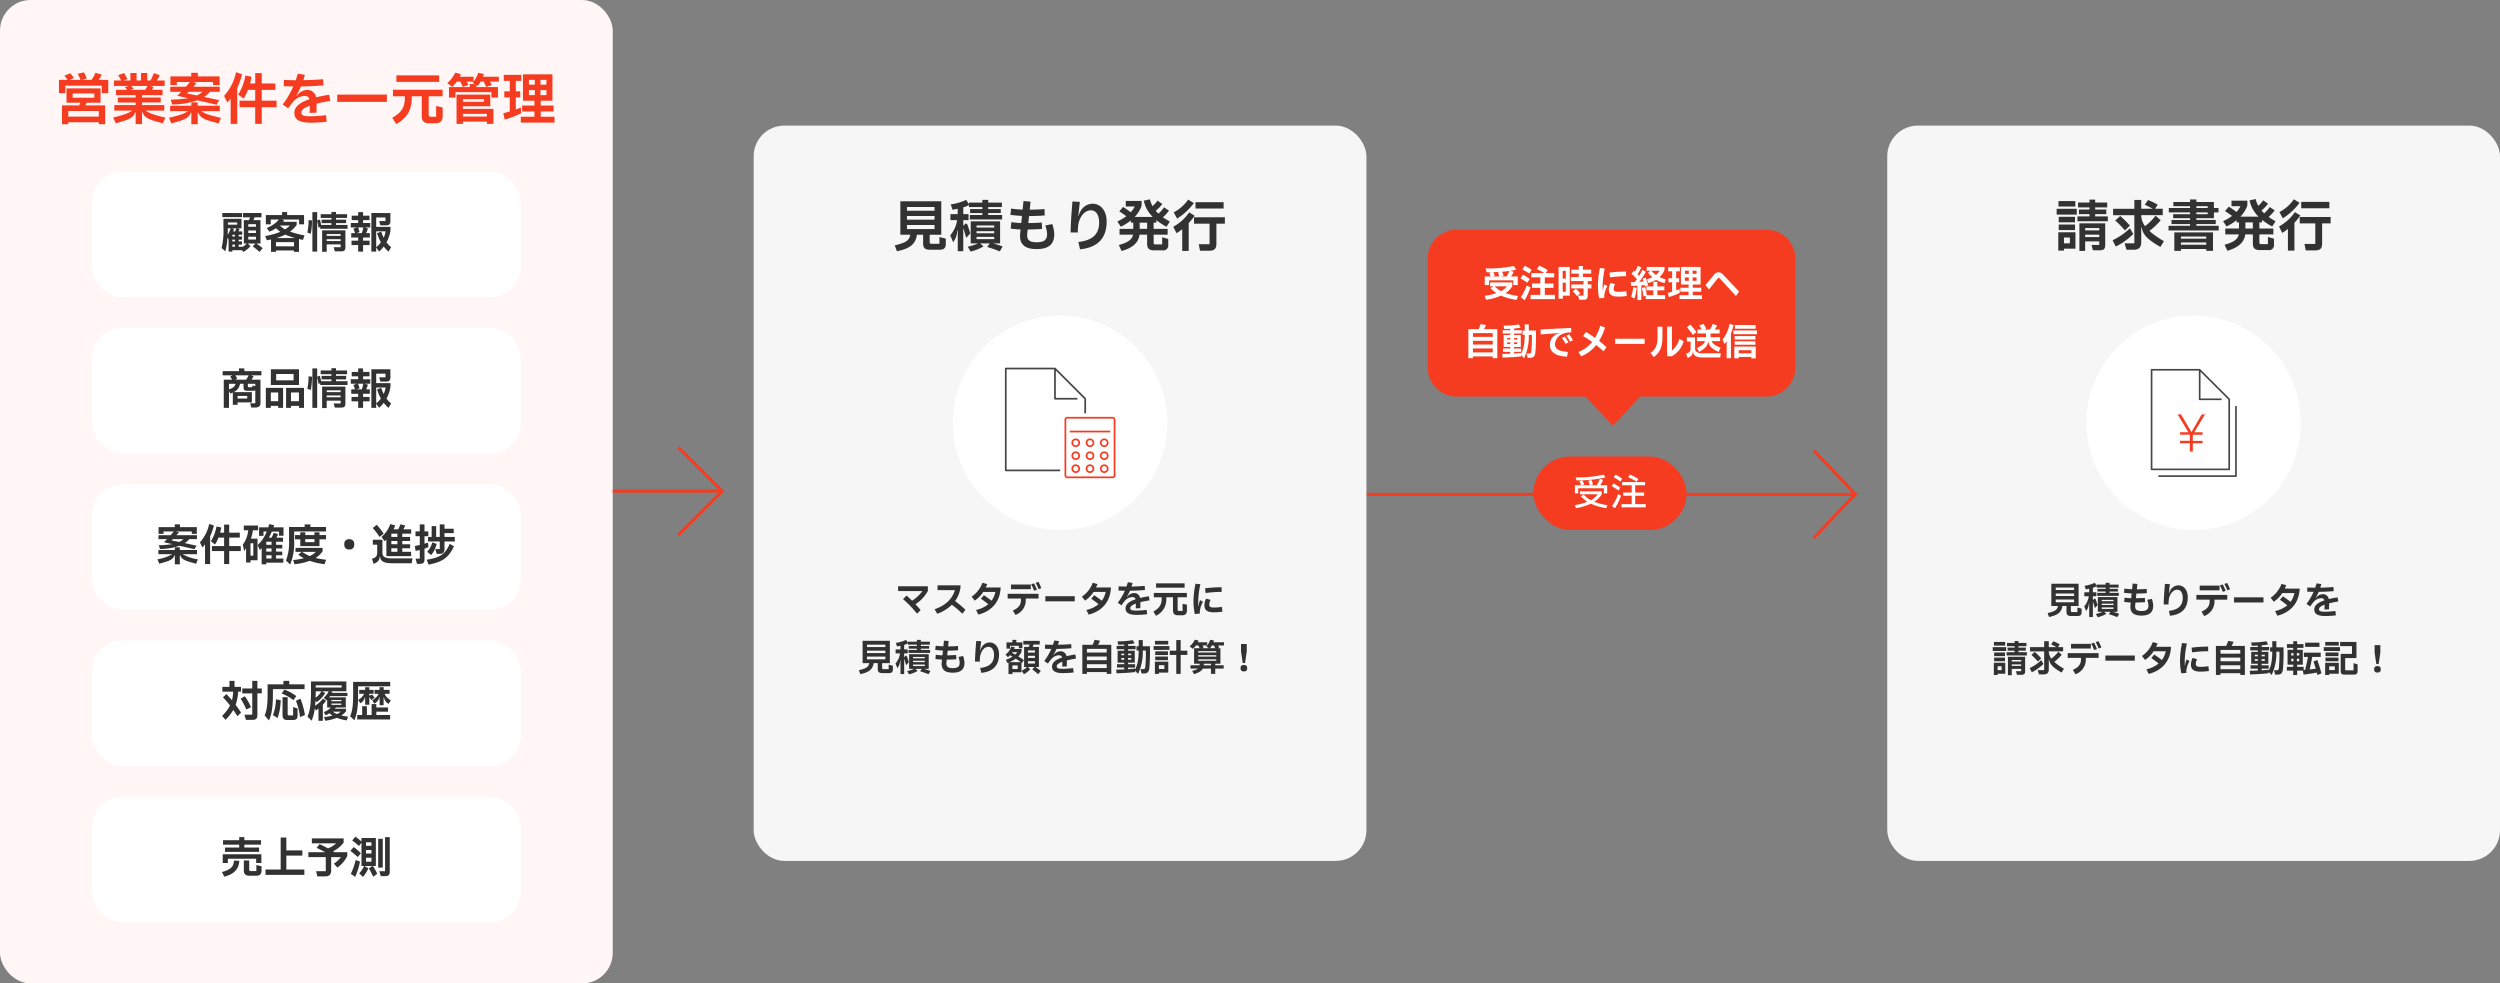 <svg xmlns="http://www.w3.org/2000/svg" width="816" height="321" viewBox="0 0 816 321">
  <rect x="0" y="0" width="816" height="321" fill="#808080" stroke="none"/>
  <g id="グループ_2926" data-name="グループ 2926" transform="translate(-391 -2075)">
    <g id="グループ_2857" data-name="グループ 2857" transform="translate(-6.5 -44.543)">
      <g id="グループ_1375" data-name="グループ 1375" transform="translate(423.418 -265.871)">
        <path id="パス_719" data-name="パス 719" d="M-17164.459-16978.086l13.58,14.295-13.58,14.295" transform="translate(17730.543 19510.5)" fill="none" stroke="#f53c20" stroke-width="1"/>
        <path id="パス_720" data-name="パス 720" d="M-17204.957-17007.969h159.756" transform="translate(17625.039 19554.74)" fill="none" stroke="#f53c20" stroke-width="1"/>
      </g>
      <g id="グループ_2601" data-name="グループ 2601" transform="translate(745.999 2207.543)">
        <rect id="長方形_1131" data-name="長方形 1131" width="50" height="24" rx="12" transform="translate(152 61)" fill="#f53c20"/>
        <path id="パス_5959" data-name="パス 5959" d="M-2.064-10.08a37.145,37.145,0,0,1-9.168.888l.276.972a38.187,38.187,0,0,0,9.492-.96Zm.072,4.44v1.692h1.08V-6.6H-3.228a8.078,8.078,0,0,0,.972-1.776L-3.288-8.7a8.208,8.208,0,0,1-1.1,2.1h-2.16l1-.312A5.712,5.712,0,0,0-6.108-8.34l-1.008.276A6.871,6.871,0,0,1-6.588-6.6H-9.3l.888-.3a6.141,6.141,0,0,0-.624-1.32l-.972.288A6.129,6.129,0,0,1-9.42-6.6h-2.028v2.652h1.068V-5.64ZM-.828-.12a19.136,19.136,0,0,1-4.32-1.1A7.383,7.383,0,0,0-2.7-3.648v-.984H-9.792v.96H-4A6.285,6.285,0,0,1-6.252-1.74,10.62,10.62,0,0,1-8.628-3.6l-.888.576a11.421,11.421,0,0,0,2.136,1.8,18.159,18.159,0,0,1-4.092,1.08l.36,1A17.26,17.26,0,0,0-6.264-.6,19.426,19.426,0,0,0-1.188.876ZM4-8.736A12.512,12.512,0,0,0,1.776-10.1L1.2-9.192A15.636,15.636,0,0,1,3.42-7.836Zm5.28.1A13.579,13.579,0,0,0,6.468-10.1l-.552.864A19.561,19.561,0,0,1,8.7-7.776ZM8.232-3.192h2.916V-4.248H8.232V-6.6H11.46V-7.656H3.96V-6.6H7.092v2.352H4.308v1.056H7.092V-.456H3.756V.588h7.908V-.456H8.232ZM3.372-5.8a14.57,14.57,0,0,0-2.22-1.4l-.588.9A18.124,18.124,0,0,1,2.772-4.9ZM1.584.912a17.574,17.574,0,0,0,2.04-4.164l-.972-.432A13.9,13.9,0,0,1,.66.156Z" transform="translate(177 77)" fill="#fff"/>
      </g>
    </g>
    <g id="吹き出し" transform="translate(-10.5 -2870.91)">
      <g id="text" transform="translate(-19 -103.637)">
        <g id="text-2" data-name="text" transform="translate(16 -68.137)">
          <path id="合体_31" data-name="合体 31" d="M185,69.045a9.5,9.5,0,0,1-9.5-9.5v-35.5a9.5,9.5,0,0,1,9.5-9.5h41.2L234.994,5l9.032,9.544H286a9.5,9.5,0,0,1,9.5,9.5v35.5a9.5,9.5,0,0,1-9.5,9.5Z" transform="translate(1166 5261.684) rotate(180)" fill="#f53c20"/>
          <path id="パス_5958" data-name="パス 5958" d="M-32.04-5.46V-3.9h1.428V-6.72H-32.8a6.972,6.972,0,0,0,.852-1.5l-1.1-.336a18.719,18.719,0,0,0,1.956-.4l-.8-1.188a40.372,40.372,0,0,1-9.24.792l.384,1.272c.528,0,1.068,0,1.608-.012l-.8.228a7.074,7.074,0,0,1,.48,1.14h-1.92V-3.9h1.416V-5.46Zm-3.948-1.26.744-.228a5.271,5.271,0,0,0-.48-1.308c.816-.06,1.62-.144,2.364-.252a7.623,7.623,0,0,1-.912,1.788ZM-38.6-8.1c.78-.024,1.56-.06,2.328-.108l-.828.228a5.823,5.823,0,0,1,.444,1.26H-38.8l.7-.228A5.372,5.372,0,0,0-38.6-8.1Zm8.088,7.74a20.486,20.486,0,0,1-4.092-.924A7.233,7.233,0,0,0-32.4-3.468v-1.3h-7.212V-3.5h1.056l-.948.612a11.839,11.839,0,0,0,1.932,1.608A19.3,19.3,0,0,1-41.424-.4l.468,1.284A17.5,17.5,0,0,0-36.1-.468a20.5,20.5,0,0,0,5.112,1.4ZM-34.152-3.5A5.562,5.562,0,0,1-36.06-1.932,10.356,10.356,0,0,1-38.148-3.5Zm12.384.5h2.808V-4.416h-2.808v-2h3.048v-1.4h-2.76l.648-.96a12.935,12.935,0,0,0-2.8-1.464L-24.36-9.1A22.2,22.2,0,0,1-21.9-7.824h-4.284v1.4h2.928v2h-2.688V-3h2.688V-.7h-3.168V.684h7.944V-.7h-3.288Zm-4.32-5.88a13.223,13.223,0,0,0-2.232-1.332L-29.1-9a18.616,18.616,0,0,1,2.256,1.332Zm-.6,2.988A13.532,13.532,0,0,0-28.9-7.284l-.816,1.212A21.108,21.108,0,0,1-27.48-4.68Zm-1.668,6.936a19.066,19.066,0,0,0,1.9-4.224l-1.284-.576A13.5,13.5,0,0,1-29.628.036Zm21.9-7.56h-2.88v-1.14h2.7V-8.94h-2.7v-1.2h-1.356v1.2h-2.46v1.284h2.46v1.14h-2.592v1.3h4.152v1.1h-4.056v1.3h4.056V-.468h-1.824l.408,1.356h1.392C-8.148.888-7.764.5-7.764-.5V-2.82h1.2v-1.3h-1.2v-1.1h1.308ZM-15.888.54V-.444h2.256V-9.828H-17.28V.54Zm.96-6.528h-1.008v-2.58h1.008ZM-15.936-4.7h1.008v3h-1.008Zm3.288,2.844a12.7,12.7,0,0,1,1.4,1.548l1.044-.876A10.567,10.567,0,0,0-11.616-2.7ZM-2.34.264A5.44,5.44,0,0,1-2.376-.36,7.7,7.7,0,0,1-1.332-3.588l-.96-.528A6.231,6.231,0,0,0-2.8-2.16H-2.88C-2.9-2.5-2.9-2.964-2.9-3.54A27.563,27.563,0,0,1-2.2-9.312L-3.78-9.48a28.307,28.307,0,0,0-.66,5.928A20.266,20.266,0,0,0-4.02.42ZM-.5-6.432A37.972,37.972,0,0,1,4.74-6.8V-8.316a40.023,40.023,0,0,0-5.4.348Zm-.372,4C-.876-.78.144-.144,2.22-.144A17.082,17.082,0,0,0,4.992-.36L4.824-1.92a16.678,16.678,0,0,1-2.6.216C1.128-1.7.7-1.968.7-2.592A3.739,3.739,0,0,1,1.14-4.2L-.324-4.608A4.934,4.934,0,0,0-.876-2.436ZM10.788-3.912c.048.168.1.336.132.5l1.044-.42a26.4,26.4,0,0,0-.816-2.544l-1.008.408c.108.276.216.588.324.912q-.7.072-1.4.108a23.807,23.807,0,0,0,2.148-3.3l-1.152-.624A20.329,20.329,0,0,1,8.988-6.912L8.52-7.428A22.407,22.407,0,0,0,9.744-9.684l-1.188-.492a11.616,11.616,0,0,1-.912,1.86l-.336-.312L6.516-7.62A20.571,20.571,0,0,1,8.28-5.832c-.252.36-.48.684-.7.948-.444.012-.876.012-1.3.012L6.408-3.6c.672-.024,1.356-.06,2.028-.1V.96h1.3V-3.8C10.092-3.828,10.44-3.876,10.788-3.912Zm1.14-4.02a9.707,9.707,0,0,0,1.416,1.464,9.372,9.372,0,0,1-1.776.636L12-4.584a9.815,9.815,0,0,0,2.544-1.044,10.32,10.32,0,0,0,2.76,1.08l.408-1.224a11.406,11.406,0,0,1-2.028-.72A6.958,6.958,0,0,0,17.3-8.82V-9.828h-5.82V-8.58h1.164ZM15.7-8.58A5.159,5.159,0,0,1,14.5-7.2a9.914,9.914,0,0,1-1.512-1.38ZM17.256-2.2v-1.26H14.964V-4.968h-1.32v1.512H11.4V-2.2h2.244V-.612H11.52l.024-.012a18.618,18.618,0,0,0-.612-2.64l-1.02.324a17.559,17.559,0,0,1,.516,2.772l.744-.3V.672h6.336V-.612H14.964V-2.2ZM7.488.5a14.855,14.855,0,0,0,.684-3.516l-1.1-.216a12.662,12.662,0,0,1-.684,3.12ZM26.52-1.752H29.3V-3.036H26.52V-4.08h2.544V-9.828H22.656V-4.08h2.5v1.044H22.464v1.284h2.688V-.6H22.176V.672H29.52V-.6h-3Zm-4.32-.84c-.372.144-.732.276-1.1.408V-4.812h.96V-6.12H21.1V-8.4h1.212V-9.708H18.48V-8.4h1.3v2.28H18.588v1.308h1.188v3.06c-.456.144-.912.276-1.4.408l.3,1.356A19.8,19.8,0,0,0,22.26-1.356Zm3.024-4.98H23.952V-8.616h1.272Zm1.236,0V-8.616h1.3v1.044ZM25.224-6.408v1.116H23.952V-6.408Zm1.236,0h1.3v1.116h-1.3Zm15.18,4.6L36.384-7.356a2.075,2.075,0,0,0-1.5-.732,2.006,2.006,0,0,0-1.524.912l-2.7,3.288,1.164,1.4,2.76-3.5c.156-.192.264-.264.408-.264a.573.573,0,0,1,.42.24L40.62-.336Zm-83.256,12.28a7.257,7.257,0,0,0,.648-1.344l-1.764-.3a9.341,9.341,0,0,1-.648,1.644h-3.348v9.48h1.5v-.576h6.456v.576h1.5v-9.48Zm2.844,2.52h-6.456v-1.2h6.456Zm0,2.5h-6.456v-1.2h6.456Zm-6.456,1.3h6.456v1.272h-6.456ZM-27,8.92h-1.332v2.016h-.708v1.4h.708c-.012,2.868-.36,4.7-1.2,6.192l-.012-.3c-.756.084-1.512.144-2.268.192V17.9H-29.5v-1.1h-2.316v-.5h2.2V12.4h-2.2v-.48h2.472v-1.1h-2.472v-.54a15.525,15.525,0,0,0,2.136-.3l-.576-1.044a29.858,29.858,0,0,1-4.98.408l.2,1.08c.648-.012,1.308-.024,1.98-.06v.456H-35.52v1.1h2.472v.48h-2.16v3.888h2.16v.5h-2.364v1.1h2.364v.6c-.876.036-1.752.06-2.628.084l.108,1.188c2.112-.048,4.092-.168,6.072-.4l-.024-.456.984,1.056A16.582,16.582,0,0,0-27,12.34h1.008a46.674,46.674,0,0,1-.18,5.3c-.084.588-.2.768-.756.768h-.828l.36,1.416h.792c1.212,0,1.608-.588,1.74-1.692a63.162,63.162,0,0,0,.192-7.2H-27Zm-6.048,4.428v.516h-.984v-.516Zm2.28.516h-1.044v-.516h1.044Zm-3.264.912h.984v.564h-.984Zm2.22.564v-.564h1.044v.564ZM-14.244,17.9c-3.144-.2-4.2-1.008-4.2-2.592a3.905,3.905,0,0,1,2.52-3.3,7.472,7.472,0,0,1,2.784-.48l-.036-1.44c-3.6.156-7.26.348-9.984.5l.072,1.608c2.544-.2,4.44-.324,6.1-.432l.012.084a4.73,4.73,0,0,0-1.608.636A3.747,3.747,0,0,0-20.1,15.64c0,2.328,1.752,3.648,5.6,3.828Zm1.644-3.828a14.98,14.98,0,0,0-1.2-1.908l-.924.48a19.918,19.918,0,0,1,1.212,1.908Zm-1.452.732a17.814,17.814,0,0,0-1.212-1.908l-.936.48a17.314,17.314,0,0,1,1.212,1.908Zm12.42,1.584A31.325,31.325,0,0,0-4.056,14.32,19.89,19.89,0,0,0-2.1,9.916l-1.572-.528a18.712,18.712,0,0,1-1.716,3.948c-.948-.684-1.956-1.332-2.976-1.944l-.924,1.356c1.02.588,2.016,1.236,2.976,1.92a10.446,10.446,0,0,1-4.512,3.24l.912,1.44A12.057,12.057,0,0,0-5,15.664c.84.66,1.632,1.356,2.376,2.064ZM10.8,15.28V13.6H1.2v1.68Zm11.34-1.632a7.261,7.261,0,0,1-2.412,3.828V9.64H18.144l-.012,9.7H19.6a7.694,7.694,0,0,0,3.924-4.908Zm-7.116-.372c0,2.592-.792,3.9-2.3,4.968L13.812,19.6c1.74-1.32,2.8-3.048,2.8-6.384V9.7H15.024ZM28.572,17.92c1.752-1.008,2.76-1.752,2.952-3.348h.12c.2,1.644,1.332,2.412,3.312,3.348l.648-1.368c-1.752-.744-2.58-1.272-2.94-2.16h2.772V13.1H32.328V11.884h2.964V10.612H33.66a7.108,7.108,0,0,0,.8-1.344L33,8.776a8.861,8.861,0,0,1-.888,1.836H30.2l.7-.228a9.07,9.07,0,0,0-.876-1.608l-1.38.492a7.268,7.268,0,0,1,.768,1.344H28.08v1.272h2.76V13.1H27.876v1.3h2.652c-.324.912-1.044,1.452-2.628,2.232Zm-.852-6.492A18.411,18.411,0,0,0,25.7,8.968l-1.116.924a18.162,18.162,0,0,1,1.968,2.472Zm2.136,6.936c-1.776,0-2.58-.444-2.58-1.56v-3.66h-2.7v1.38h1.236V16.8c0,1.008-.432,1.32-1.464,1.68l.468,1.416c1.044-.42,1.68-.924,1.692-2.028h.12c.048,1.152.948,1.86,3.2,1.86H35.46l.228-1.368ZM38.52,8.728a11.208,11.208,0,0,1-2.3,5.172l.66,1.44c.24-.276.48-.576.7-.876v5.5h1.392V11.92a15.889,15.889,0,0,0,.852-2.784Zm1.74.408v1.2h6.768v-1.2Zm-.492,3h7.7V10.912h-7.7Zm.432.6v1.128h6.756V12.736Zm6.756,2.832V14.44H40.2v1.128Zm-5.436,4.44v-.456h4.116v.456h1.44v-3.84h-7v3.84Zm4.116-2.664v1.032H41.52V17.344Z" transform="translate(930.5 5214.638)" fill="#fff"/>
        </g>
      </g>
    </g>
    <g id="請求書発行" transform="translate(97 -2835.637)">
      <rect id="長方形_666" data-name="長方形 666" width="200" height="240" rx="10" transform="translate(910 4951.637)" fill="#f6f6f6"/>
      <path id="パス_5960" data-name="パス 5960" d="M-32.13-10.476h3.618V-11.97H-32.13v-.7h3.924v-1.584H-32.13v-.954H-34v.954h-3.726v1.584H-34v.7H-37.44v1.494H-34v.738h-3.924v1.6h9.918v-1.6H-32.13Zm-11.988-4.266v1.782h5.508v-1.782Zm5.976,4.428V-12.2h-6.57v1.89Zm-5.886.72v1.8h5.31v-1.8ZM-35.406,1.53v-3.1H-30.8V-.414h-2.538l.468,1.746h2.214c1.332,0,1.8-.432,1.8-1.8v-7h-8.424v9Zm-3.312-6.8v-1.8h-5.31v1.8Zm7.92.108h-4.608v-.756H-30.8ZM-42.318,1.44V.81h3.744V-4.554h-5.6V1.44Zm6.912-5.2H-30.8v.774h-4.608Zm-4.986.936v1.89h-1.926v-1.89Zm25.956-2.16a22.486,22.486,0,0,0,3.69-3.492L-12.42-9.972a17.683,17.683,0,0,1-3.438,3.42A6.165,6.165,0,0,1-17.1-10.134h7.02v-2.088H-12.6l.882-1.314a19.774,19.774,0,0,0-3.168-1.53l-1.062,1.512c.756.378,1.782.864,2.628,1.332H-17.1V-15.1h-2.25v2.88h-6.93v2.088h6.93v9.2h-3.186l.63,2.088h2.214c1.8,0,2.592-.72,2.592-2.52v-4.7h.162c.5,2.88,2.754,4.266,6.084,6.318l1.17-1.908A26.385,26.385,0,0,1-14.436-4.986ZM-20.79-6.732a32.7,32.7,0,0,0-3.168-3.132l-1.62,1.476a32.754,32.754,0,0,1,3.15,3.222Zm0,.864a20.041,20.041,0,0,1-5.652,3.906l1.026,2.07A21.276,21.276,0,0,0-19.71-3.978ZM.9-7.236H7.218V-8.568H.9v-.576H6.624v-1.89H8.118v-1.44H6.624v-1.962H.9v-.828H-1.17v.828H-6.624v1.368H-1.17v.594H-8.1v1.44h6.93v.594H-6.678v1.3H-1.17v.576H-7.218v1.332H-1.17v.576H-8.19v1.512H8.19V-6.66H.9Zm3.69-5.832v.594H.9v-.594Zm0,2.034v.594H.9v-.594ZM-4.14,1.53V.9H4.122v.63h2.2V-4.518H-6.3V1.53Zm8.262-4H-4.14V-3.15H4.122ZM-4.14-1.224H4.122v.738H-4.14Zm26.262.54c-.54,0-.666-.126-.666-.63V-3.852h4.572V-5.76H21.456V-7.776h.882V-8.6A23.479,23.479,0,0,0,25.65-6.426l1.1-1.728A21.546,21.546,0,0,1,24.48-9.54a13.111,13.111,0,0,0,1.98-2.16l-1.6-1.08a11.927,11.927,0,0,1-1.836,2.052c-.324-.306-.612-.612-.882-.918a13.037,13.037,0,0,0,2.142-2.232l-1.566-1.1a9.461,9.461,0,0,1-1.62,1.8,8.274,8.274,0,0,1-.846-2.214l-2,.432a10.324,10.324,0,0,0,2.916,5.31h-5.9a9.566,9.566,0,0,0,2.268-3.69v-1.53H12.366v1.8h2.916a7.7,7.7,0,0,1-1.3,1.89c-.756-.594-1.728-1.242-2.5-1.728l-1.242,1.458a26.387,26.387,0,0,1,2.3,1.566,15.207,15.207,0,0,1-2.934,1.71l1.134,1.728A16.742,16.742,0,0,0,14.022-8.5v.72h.792V-5.76H10.332v1.908h4.41C14.4-2.178,12.87-1.224,10.1-.486L11,1.476c3.456-.954,5.526-2.664,5.85-5.328h2.484v2.88c0,1.638.648,2.232,2.34,2.232h2.7A1.621,1.621,0,0,0,26.226-.576V-2.448l-1.98-.576v2.34ZM16.9-7.776h2.43V-5.76H16.9Zm15.822-7.542a13.091,13.091,0,0,1-4.716,4.176l1.1,2.034a19.991,19.991,0,0,0,5.472-5.058Zm2.394.846v2.088H44.3v-2.088Zm-2.07,3.348a15.043,15.043,0,0,1-5.184,4.68l1.062,2.088a12.3,12.3,0,0,0,1.854-1.3V1.44H32.9V-7.632a25.048,25.048,0,0,0,1.944-2.412ZM34.632-9.54v2.088h5.076v6.7H36.18l.414,2.124h3.1c1.6,0,2.25-.666,2.25-2.268V-7.452h2.772V-9.54Z" transform="translate(1010 4991)" fill="#323232"/>
      <circle id="楕円形_26" data-name="楕円形 26" cx="35" cy="35" r="35" transform="translate(975 5013.637)" fill="#fff"/>
      <g id="_012_書類と円マーク" data-name="012_書類と円マーク" transform="translate(982.999 5031.061)">
        <g id="グループ_994" data-name="グループ 994" transform="translate(13 0)">
          <path id="パス_1581" data-name="パス 1581" d="M38.888,32.773V9.915a.275.275,0,0,0-.081-.195L29.168.081A.274.274,0,0,0,28.974,0h-15.7A.275.275,0,0,0,13,.275v32.5a.275.275,0,0,0,.275.275H38.613A.275.275,0,0,0,38.888,32.773Zm-.551-.275H13.551V.551H28.7V9.915a.275.275,0,0,0,.275.275h7.161V9.639H29.249V.94l9.088,9.088Z" transform="translate(-13 0)" fill="#464646"/>
          <path id="パス_1582" data-name="パス 1582" d="M47.062,44V66.583H22v.551H47.337a.275.275,0,0,0,.275-.275V44Z" transform="translate(-19.521 -31.882)" fill="#464646"/>
        </g>
        <g id="グループ_995" data-name="グループ 995" transform="translate(21.78 14.841)">
          <path id="パス_1583" data-name="パス 1583" d="M48.861,66V63.3H45.672v-.793h3.189v-2H45.672v-.793h2.71l-3.5-5.833h1.107l3.371,5.734h.066l3.3-5.734h1.091L50.3,59.719h2.726v.793H49.836v2h3.189V63.3H49.836V66Z" transform="translate(-44.879 -53.886)" fill="#f53c20"/>
        </g>
      </g>
      <path id="パス_5961" data-name="パス 5961" d="M28.056,12.412H26.364c-.36,0-.432-.144-.432-.444V10.444h2.52V3.16h-8.9v7.284h2.16c-.228,1.3-1.032,1.752-3.372,2.3l.468,1.284c2.76-.576,4.056-1.488,4.356-3.588H24.5v1.908c0,.96.4,1.356,1.524,1.356H28.14c.9,0,1.3-.4,1.3-1.248V11.3l-1.38-.36Zm-1.068-7.2h-6v-.8h6Zm-6,1.956v-.8h6v.8Zm6,1.152v.888h-6V8.32Zm7.08.036c-.12-.3-.288-.492-.54-.24l-.348.324h-.06V7.264h1.14V5.956H33.12V4.492a5.96,5.96,0,0,0,1.236-.516V4.42h2.916v.432H34.608v.864h2.664v.432H34.536V7.12H41.58V6.148H38.556V5.716H41.28V4.852H38.556V4.42H41.52V3.448H38.556V2.86H37.272v.588H34.356V3.82l-.6-.96a11.671,11.671,0,0,1-3.36.972l.384,1.176c.348-.06.732-.132,1.128-.216V5.956H30.324V7.264h1.452a6.533,6.533,0,0,1-1.488,3.3l.624,1.512A4.3,4.3,0,0,0,31.8,9.568h.12V14.02h1.2V9.244c0-.12.048-.132.084-.036l.564,1.92.888-1Zm7.068,3.972v-4.8h-6.4v4.8h1.572a10.775,10.775,0,0,1-2.22.708l.624,1.068a9.679,9.679,0,0,0,2.808-1.128l-.72-.648h2.064l-.54.768c.9.288,1.968.636,2.736.972L41.688,13a18.18,18.18,0,0,0-2.064-.672Zm-1.284-3.9v.444h-3.84V8.428Zm0,1.236v.456h-3.84V9.664Zm0,1.236v.5h-3.84v-.5ZM50.844,8.428a5.89,5.89,0,0,1,.4,1.848c0,1.332-.7,1.8-2.292,1.8s-2.16-.564-2.028-1.848l.1-.924c.948-.012,2.04-.048,3.12-.12l-.048-1.392c-.888.06-1.872.1-2.928.108l.156-1.524c1.188-.012,2.676-.06,3.408-.144l-.048-1.38c-.8.084-2.1.12-3.216.144l.18-1.764L46.1,3.112l-.192,1.86c-.792-.036-1.74-.108-2.508-.216L43.26,6.124c.768.1,1.7.18,2.508.228L45.612,7.9a18.047,18.047,0,0,1-2.16-.2L43.32,9.1a18.8,18.8,0,0,0,2.148.192l-.084.852c-.24,2.364,1,3.42,3.564,3.42,2.6,0,3.852-1.008,3.852-3.24a6.916,6.916,0,0,0-.444-2.208ZM57.816,9.94a9.093,9.093,0,0,1,.156-2.028c.408-1.608,1.368-2.784,2.7-2.784,1.044,0,1.776.96,1.776,2.64,0,2.46-1.344,3.9-4.524,4.248l.36,1.6c3.96-.384,5.8-2.544,5.8-6.012,0-2.4-1.284-3.912-3.108-3.912A3.059,3.059,0,0,0,58.56,5.044a3.7,3.7,0,0,0-.552,1.26h-.084c.048-.576.2-1.92.324-3.012L56.64,3.208c-.192,2.2-.372,4.656-.4,6.732ZM76.032,3.232a20.6,20.6,0,0,1,.96,2.076l.888-.324a16.139,16.139,0,0,0-.936-2.076Zm.42,2.256A16.516,16.516,0,0,0,75.5,3.4l-.924.324a19.627,19.627,0,0,1,.948,2.088Zm-8.472-1.7V5.32h6.48V3.784Zm3.252,4.572v.5c0,1.548-.756,2.6-2.664,3.408l.876,1.44A5.073,5.073,0,0,0,72.816,8.86v-.5H76.98V6.82H66.9V8.356ZM88.8,9.28V7.6H79.2V9.28Zm6.936-4.536a11.553,11.553,0,0,0,.5-1.1l-1.56-.432a9.426,9.426,0,0,1-3.54,4.536l1.02,1.3a10.11,10.11,0,0,0,2.784-2.832h3.948a7.234,7.234,0,0,1-1.248,2.856c-.78-.6-1.6-1.188-2.484-1.788l-.984,1.116c.8.564,1.68,1.224,2.388,1.812a9.578,9.578,0,0,1-3.972,1.884l.744,1.512c4.488-1.152,7.1-4.308,7.284-8.856Zm13.152,7.56c-1.512,0-1.968-.2-1.968-.8,0-.516.456-1.008,1.824-1.5,0,.444-.012.972-.048,1.56l1.5-.036c.024-.744.024-1.272.024-1.968.8-.2,1.8-.408,3-.612l-.24-1.332c-1.092.18-2.04.36-2.856.564a1.932,1.932,0,0,0-1.992-1.608,2.811,2.811,0,0,0-2.232,1.3l-.084-.036a15.79,15.79,0,0,0,1-2.016c1.6-.024,3.492-.108,4.908-.24l-.1-1.344c-1.356.132-2.964.192-4.308.216.132-.36.252-.756.372-1.164l-1.548-.252c-.156.5-.3.972-.456,1.428-.972-.012-1.764-.036-2.568-.072l-.048,1.368c.648.024,1.32.048,2.088.048a19.769,19.769,0,0,1-2.316,3.948l1.212.828a12.585,12.585,0,0,1,1.272-1.656,3.5,3.5,0,0,1,2.208-1.044c.648,0,1,.2,1.14.72-2.484.828-3.288,1.836-3.288,3,0,1.4,1.116,2.1,3.54,2.1a29.869,29.869,0,0,0,3.516-.216l-.18-1.428A26.615,26.615,0,0,1,108.888,12.3ZM8.82,25.016h2.412v-1H8.82v-.468h2.616V22.5H8.82V21.86H7.572V22.5H5.088v1.056H7.572v.468H5.28v1H7.572v.492H4.956v1.068h6.612V25.508H8.82ZM.828,22.172V23.36H4.5V22.172Zm3.984,2.952v-1.26H.432v1.26ZM.888,25.6v1.2h3.54V25.6ZM6.636,33.02V30.956H9.708v.768H8.016l.312,1.164H9.8c.888,0,1.2-.288,1.2-1.2V27.02H5.388v6ZM4.428,28.484v-1.2H.888v1.2Zm5.28.072H6.636v-.5H9.708Zm-7.68,4.4v-.42h2.5V28.964H.792v4Zm4.608-3.468H9.708v.516H6.636Zm-3.324.624v1.26H2.028v-1.26ZM20.5,28.676a14.991,14.991,0,0,0,2.46-2.328l-1.116-1a11.789,11.789,0,0,1-2.292,2.28,4.11,4.11,0,0,1-.828-2.388H23.4V23.852H21.72l.588-.876a13.183,13.183,0,0,0-2.112-1.02l-.708,1.008c.5.252,1.188.576,1.752.888H18.72v-1.92h-1.5v1.92H12.6v1.392h4.62v6.132H15.1l.42,1.392h1.476c1.2,0,1.728-.48,1.728-1.68V27.956h.108c.336,1.92,1.836,2.844,4.056,4.212l.78-1.272A17.59,17.59,0,0,1,20.5,28.676ZM16.26,27.512a21.8,21.8,0,0,0-2.112-2.088l-1.08.984a21.836,21.836,0,0,1,2.1,2.148Zm0,.576a13.361,13.361,0,0,1-3.768,2.6l.684,1.38a14.184,14.184,0,0,0,3.8-2.724Zm17.772-5.856a20.6,20.6,0,0,1,.96,2.076l.888-.324a16.139,16.139,0,0,0-.936-2.076Zm.42,2.256A16.515,16.515,0,0,0,33.5,22.4l-.924.324a19.627,19.627,0,0,1,.948,2.088Zm-8.472-1.7V24.32h6.48V22.784Zm3.252,4.572v.5c0,1.548-.756,2.6-2.664,3.408l.876,1.44a5.073,5.073,0,0,0,3.372-4.848v-.5H34.98V25.82H24.9v1.536ZM46.8,28.28V26.6H37.2v1.68Zm6.936-4.536a11.554,11.554,0,0,0,.5-1.1l-1.56-.432a9.426,9.426,0,0,1-3.54,4.536l1.02,1.3a10.11,10.11,0,0,0,2.784-2.832h3.948a7.234,7.234,0,0,1-1.248,2.856c-.78-.6-1.6-1.188-2.484-1.788l-.984,1.116c.8.564,1.68,1.224,2.388,1.812a9.578,9.578,0,0,1-3.972,1.884l.744,1.512c4.488-1.152,7.1-4.308,7.284-8.856Zm9.924,8.52a5.44,5.44,0,0,1-.036-.624,7.7,7.7,0,0,1,1.044-3.228l-.96-.528a6.231,6.231,0,0,0-.5,1.956H63.12c-.024-.336-.024-.8-.024-1.38a27.563,27.563,0,0,1,.708-5.772L62.22,22.52a28.307,28.307,0,0,0-.66,5.928,20.266,20.266,0,0,0,.42,3.972Zm1.836-6.7A37.972,37.972,0,0,1,70.74,25.2V23.684a40.023,40.023,0,0,0-5.4.348Zm-.372,4c0,1.656,1.02,2.292,3.1,2.292a17.082,17.082,0,0,0,2.772-.216l-.168-1.56a16.678,16.678,0,0,1-2.6.216c-1.092,0-1.524-.264-1.524-.888A3.739,3.739,0,0,1,67.14,27.8l-1.464-.408A4.934,4.934,0,0,0,65.124,29.564Zm13.26-6.1a7.257,7.257,0,0,0,.648-1.344l-1.764-.3a9.341,9.341,0,0,1-.648,1.644H73.272v9.48h1.5v-.576h6.456v.576h1.5v-9.48Zm2.844,2.52H74.772v-1.2h6.456Zm0,2.5H74.772v-1.2h6.456Zm-6.456,1.3h6.456v1.272H74.772ZM93,21.92H91.668v2.016H90.96v1.4h.708c-.012,2.868-.36,4.7-1.2,6.192l-.012-.3c-.756.084-1.512.144-2.268.192V30.9H90.5v-1.1H88.188v-.5h2.2V25.4h-2.2v-.48H90.66v-1.1H88.188v-.54a15.525,15.525,0,0,0,2.136-.3l-.576-1.044a29.858,29.858,0,0,1-4.98.408l.2,1.08c.648-.012,1.308-.024,1.98-.06v.456H84.48v1.1h2.472v.48h-2.16v3.888h2.16v.5H84.588v1.1h2.364v.6c-.876.036-1.752.06-2.628.084l.108,1.188c2.112-.048,4.092-.168,6.072-.4l-.024-.456.984,1.056A16.582,16.582,0,0,0,93,25.34h1.008a46.675,46.675,0,0,1-.18,5.3c-.084.588-.2.768-.756.768h-.828l.36,1.416H93.4c1.212,0,1.608-.588,1.74-1.692a63.162,63.162,0,0,0,.192-7.2H93Zm-6.048,4.428v.516h-.984v-.516Zm2.28.516H88.188v-.516h1.044Zm-3.264.912h.984v.564h-.984Zm2.22.564v-.564h1.044v.564Zm19.524,4.08a41.971,41.971,0,0,0-1.368-4.368l-1.224.516c.264.708.5,1.512.744,2.328-.636.1-1.32.18-2,.252.324-1.368.624-2.856.852-4.092h2.76V25.664h-5.484v1.392h1.332c-.252,1.368-.588,2.9-.924,4.236l-.48.036V30.3H99.792v-.72h1.836V24.74H99.792v-.648h2.064v-1.2H99.792V21.92H98.508v.972h-2.04v1.2h2.04v.648H96.66v4.836h1.848v.72H96.432V31.52h2.076v1.44h1.284V31.52h1.884l.192,1.3c1.32-.156,3-.4,4.344-.66.072.264.132.528.2.792ZM102.4,22.412V23.78h4.668V22.412Zm-3.816,3.4v.8h-.732v-.8Zm1.884.8H99.7v-.8h.768Zm-2.616,1.044h.732v.828h-.732Zm1.848,0h.768v.828H99.7Zm13.668-4.284v-1.2h-4.416v1.2Zm4.836,8.064h-2.3c-.384,0-.444-.06-.444-.444V27.428h3.684V22.172h-5.328V23.54h3.876v2.52H114v5.508c0,.924.336,1.26,1.26,1.26h3c.924,0,1.26-.336,1.26-1.26V29.48L118.2,29.1Zm-4.428-6.312v-1.26H108.48v1.26Zm-.5,1.68V25.6h-4.236v1.2Zm0,1.68v-1.2h-4.236v1.2Zm-4.344,4.476h1.32v-.42h3.132V28.976h-4.452Zm1.32-2.832h1.836v1.224h-1.836Zm16.14-.732.552-3.732V23.2h-1.872v2.46l.552,3.732ZM126,32.156c.756,0,1.068-.4,1.068-.912v-.288c0-.516-.312-.912-1.068-.912s-1.068.4-1.068.912v.288C124.932,31.76,125.244,32.156,126,32.156Z" transform="translate(944 5098)" fill="#323232"/>
    </g>
    <g id="見積管理" transform="translate(-40.5 -2836)">
      <rect id="長方形_666-2" data-name="長方形 666" width="200" height="240" rx="10" transform="translate(677.5 4952)" fill="#f6f6f6"/>
      <path id="パス_5956" data-name="パス 5956" d="M-39.366-.882H-41.9c-.54,0-.648-.216-.648-.666V-3.834h3.78V-14.76H-52.128V-3.834h3.24c-.342,1.944-1.548,2.628-5.058,3.456l.7,1.926C-49.1.684-47.16-.684-46.71-3.834h2.016V-.972c0,1.44.594,2.034,2.286,2.034h3.168c1.35,0,1.944-.594,1.944-1.872V-2.556l-2.07-.54Zm-1.6-10.8h-9v-1.206h9Zm-9,2.934V-9.954h9v1.206Zm9,1.728v1.332h-9V-7.02Zm10.8.054c-.18-.45-.432-.738-.81-.36l-.522.486h-.09V-8.6h1.71v-1.962h-1.71v-2.2a8.94,8.94,0,0,0,1.854-.774v.666h4.374v.648h-4v1.3h4v.648h-4.1V-8.82H-18.9v-1.458h-4.536v-.648h4.086v-1.3h-4.086v-.648h4.446v-1.458h-4.446v-.882h-1.926v.882h-4.374v.558l-.9-1.44a17.507,17.507,0,0,1-5.04,1.458l.576,1.764c.522-.09,1.1-.2,1.692-.324v1.746h-2.376V-8.6h2.178a9.8,9.8,0,0,1-2.232,4.95l.936,2.268A6.447,6.447,0,0,0-33.57-5.148h.18V1.53h1.8V-5.634c0-.18.072-.2.126-.054l.846,2.88L-29.286-4.3Zm10.6,5.958v-7.2H-29.16v7.2H-26.8A16.162,16.162,0,0,1-30.132.054l.936,1.6A14.518,14.518,0,0,0-24.984-.036l-1.08-.972h3.1l-.81,1.152c1.35.432,2.952.954,4.1,1.458l.936-1.6a27.269,27.269,0,0,0-3.1-1.008Zm-1.926-5.85v.666h-5.76v-.666Zm0,1.854v.684h-5.76V-5Zm0,1.854v.756h-5.76V-3.15ZM-4.824-6.858A8.835,8.835,0,0,1-4.23-4.086c0,2-1.044,2.7-3.438,2.7s-3.24-.846-3.042-2.772l.144-1.386c1.422-.018,3.06-.072,4.68-.18l-.072-2.088c-1.332.09-2.808.144-4.392.162l.234-2.286c1.782-.018,4.014-.09,5.112-.216l-.072-2.07c-1.206.126-3.15.18-4.824.216l.27-2.646-2.3-.18-.288,2.79c-1.188-.054-2.61-.162-3.762-.324l-.216,2.052c1.152.144,2.556.27,3.762.342l-.234,2.322a27.071,27.071,0,0,1-3.24-.306l-.2,2.106a28.2,28.2,0,0,0,3.222.288l-.126,1.278C-13.374-.738-11.52.846-7.668.846c3.906,0,5.778-1.512,5.778-4.86a10.374,10.374,0,0,0-.666-3.312ZM5.814-4.59a13.639,13.639,0,0,1,.234-3.042c.612-2.412,2.052-4.176,4.05-4.176,1.566,0,2.664,1.44,2.664,3.96,0,3.69-2.016,5.85-6.786,6.372L6.516.918C12.456.342,15.21-2.9,15.21-8.1c0-3.6-1.926-5.868-4.662-5.868A4.588,4.588,0,0,0,6.93-11.934a5.552,5.552,0,0,0-.828,1.89H5.976c.072-.864.306-2.88.486-4.518L4.05-14.688c-.288,3.294-.558,6.984-.594,10.1Zm25.4,3.906c-.54,0-.666-.126-.666-.63V-3.852h4.572V-5.76H30.546V-7.776h.882V-8.6A23.479,23.479,0,0,0,34.74-6.426l1.1-1.728A21.546,21.546,0,0,1,33.57-9.54a13.111,13.111,0,0,0,1.98-2.16l-1.6-1.08a11.927,11.927,0,0,1-1.836,2.052c-.324-.306-.612-.612-.882-.918a13.037,13.037,0,0,0,2.142-2.232l-1.566-1.1a9.461,9.461,0,0,1-1.62,1.8,8.274,8.274,0,0,1-.846-2.214l-2,.432a10.324,10.324,0,0,0,2.916,5.31h-5.9a9.566,9.566,0,0,0,2.268-3.69v-1.53H21.456v1.8h2.916a7.7,7.7,0,0,1-1.3,1.89c-.756-.594-1.728-1.242-2.5-1.728l-1.242,1.458a26.388,26.388,0,0,1,2.3,1.566A15.207,15.207,0,0,1,18.7-8.172l1.134,1.728A16.742,16.742,0,0,0,23.112-8.5v.72H23.9V-5.76H19.422v1.908h4.41C23.49-2.178,21.96-1.224,19.188-.486l.9,1.962c3.456-.954,5.526-2.664,5.85-5.328h2.484v2.88c0,1.638.648,2.232,2.34,2.232h2.7A1.621,1.621,0,0,0,35.316-.576V-2.448l-1.98-.576v2.34Zm-5.22-7.092h2.43V-5.76h-2.43Zm15.822-7.542A13.091,13.091,0,0,1,37.1-11.142l1.1,2.034a19.991,19.991,0,0,0,5.472-5.058Zm2.394.846v2.088h9.18v-2.088Zm-2.07,3.348a15.043,15.043,0,0,1-5.184,4.68l1.062,2.088a12.3,12.3,0,0,0,1.854-1.3V1.44h2.124V-7.632a25.048,25.048,0,0,0,1.944-2.412ZM43.722-9.54v2.088H48.8v6.7H45.27l.414,2.124h3.1c1.6,0,2.25-.666,2.25-2.268V-7.452H53.8V-9.54Z" transform="translate(777.5 4991.457)" fill="#323232"/>
      <g id="グループ_2856" data-name="グループ 2856" transform="translate(10.5)">
        <circle id="楕円形_26-2" data-name="楕円形 26" cx="35" cy="35" r="35" transform="translate(732 5014)" fill="#fff"/>
        <g id="_049_書類と電卓" data-name="049_書類と電卓" transform="translate(749 5031)">
          <path id="パス_1592" data-name="パス 1592" d="M26.409,9.947,16.545.083a.281.281,0,0,0-.2-.083H.282A.282.282,0,0,0,0,.282V33.538a.282.282,0,0,0,.282.282H18.037v-.564H.564V.564h15.5v9.582a.282.282,0,0,0,.282.282h7.328V9.864H16.628V.962l9.3,9.3v4.674h.564V10.146A.281.281,0,0,0,26.409,9.947Z" transform="translate(0 0)" fill="#464646"/>
          <g id="グループ_1022" data-name="グループ 1022" transform="translate(19.46 16.064)">
            <g id="グループ_1008" data-name="グループ 1008">
              <path id="パス_1593" data-name="パス 1593" d="M84.763,77.01H69.947a.9.9,0,0,1-.9-.9V57.9a.9.9,0,0,1,.9-.9H84.763a.9.9,0,0,1,.9.9V76.111A.9.9,0,0,1,84.763,77.01ZM69.947,57.564a.336.336,0,0,0-.335.335V76.111a.336.336,0,0,0,.335.335H84.763a.336.336,0,0,0,.335-.335V57.9a.336.336,0,0,0-.335-.335Z" transform="translate(-69.048 -57)" fill="#f53c20"/>
            </g>
            <g id="グループ_1009" data-name="グループ 1009" transform="translate(1.691 4.509)">
              <rect id="長方形_380" data-name="長方形 380" width="13.246" height="0.564" fill="#f53c20"/>
            </g>
            <g id="グループ_1013" data-name="グループ 1013" transform="translate(2.255 7.046)">
              <g id="グループ_1010" data-name="グループ 1010">
                <path id="パス_1594" data-name="パス 1594" d="M78.457,84.818a1.409,1.409,0,1,1,1.409-1.409A1.411,1.411,0,0,1,78.457,84.818Zm0-2.255a.845.845,0,1,0,.845.845A.847.847,0,0,0,78.457,82.564Z" transform="translate(-77.048 -82)" fill="#f53c20"/>
              </g>
              <g id="グループ_1011" data-name="グループ 1011" transform="translate(9.3)">
                <path id="パス_1595" data-name="パス 1595" d="M111.457,84.818a1.409,1.409,0,1,1,1.409-1.409A1.411,1.411,0,0,1,111.457,84.818Zm0-2.255a.845.845,0,1,0,.845.845A.847.847,0,0,0,111.457,82.564Z" transform="translate(-110.048 -82)" fill="#f53c20"/>
              </g>
              <g id="グループ_1012" data-name="グループ 1012" transform="translate(4.65)">
                <path id="パス_1596" data-name="パス 1596" d="M94.957,84.818a1.409,1.409,0,1,1,1.409-1.409A1.411,1.411,0,0,1,94.957,84.818Zm0-2.255a.845.845,0,1,0,.845.845A.847.847,0,0,0,94.957,82.564Z" transform="translate(-93.548 -82)" fill="#f53c20"/>
              </g>
            </g>
            <g id="グループ_1017" data-name="グループ 1017" transform="translate(2.255 11.273)">
              <g id="グループ_1014" data-name="グループ 1014">
                <path id="パス_1597" data-name="パス 1597" d="M78.457,99.818a1.409,1.409,0,1,1,1.409-1.409A1.411,1.411,0,0,1,78.457,99.818Zm0-2.255a.845.845,0,1,0,.845.845A.847.847,0,0,0,78.457,97.564Z" transform="translate(-77.048 -97)" fill="#f53c20"/>
              </g>
              <g id="グループ_1015" data-name="グループ 1015" transform="translate(9.3)">
                <path id="パス_1598" data-name="パス 1598" d="M111.457,99.818a1.409,1.409,0,1,1,1.409-1.409A1.411,1.411,0,0,1,111.457,99.818Zm0-2.255a.845.845,0,1,0,.845.845A.847.847,0,0,0,111.457,97.564Z" transform="translate(-110.048 -97)" fill="#f53c20"/>
              </g>
              <g id="グループ_1016" data-name="グループ 1016" transform="translate(4.65)">
                <path id="パス_1599" data-name="パス 1599" d="M94.957,99.818a1.409,1.409,0,1,1,1.409-1.409A1.411,1.411,0,0,1,94.957,99.818Zm0-2.255a.845.845,0,1,0,.845.845A.847.847,0,0,0,94.957,97.564Z" transform="translate(-93.548 -97)" fill="#f53c20"/>
              </g>
            </g>
            <g id="グループ_1021" data-name="グループ 1021" transform="translate(2.255 15.501)">
              <g id="グループ_1018" data-name="グループ 1018">
                <path id="パス_1600" data-name="パス 1600" d="M78.457,114.818a1.409,1.409,0,1,1,1.409-1.409A1.411,1.411,0,0,1,78.457,114.818Zm0-2.255a.845.845,0,1,0,.845.845A.847.847,0,0,0,78.457,112.564Z" transform="translate(-77.048 -112)" fill="#f53c20"/>
              </g>
              <g id="グループ_1019" data-name="グループ 1019" transform="translate(9.3)">
                <path id="パス_1601" data-name="パス 1601" d="M111.457,114.818a1.409,1.409,0,1,1,1.409-1.409A1.411,1.411,0,0,1,111.457,114.818Zm0-2.255a.845.845,0,1,0,.845.845A.847.847,0,0,0,111.457,112.564Z" transform="translate(-110.048 -112)" fill="#f53c20"/>
              </g>
              <g id="グループ_1020" data-name="グループ 1020" transform="translate(4.65)">
                <path id="パス_1602" data-name="パス 1602" d="M94.957,114.818a1.409,1.409,0,1,1,1.409-1.409A1.411,1.411,0,0,1,94.957,114.818Zm0-2.255a.845.845,0,1,0,.845.845A.847.847,0,0,0,94.957,112.564Z" transform="translate(-93.548 -112)" fill="#f53c20"/>
              </g>
            </g>
          </g>
        </g>
      </g>
      <path id="パス_5957" data-name="パス 5957" d="M13.14,5.92h7.908A11.226,11.226,0,0,1,17.7,9.064c-.588-.588-1.188-1.14-1.8-1.668L14.748,8.548a34.687,34.687,0,0,1,4.572,4.764L20.5,12.136c-.552-.66-1.116-1.308-1.692-1.932A11.542,11.542,0,0,0,22.86,5.86V4.36H13.14ZM31.728,9.184A9.243,9.243,0,0,0,33.192,6.22a7.763,7.763,0,0,0,.336-2.16H26.016V5.62H31.68c-.816,2.772-2.9,4.944-6.612,6.228l.84,1.488a12.682,12.682,0,0,0,4.764-2.94A26.125,26.125,0,0,1,34.1,13.324l1.02-1.284A31.788,31.788,0,0,0,31.728,9.184Zm10.008-4.44a11.554,11.554,0,0,0,.5-1.1l-1.56-.432a9.426,9.426,0,0,1-3.54,4.536l1.02,1.3a10.11,10.11,0,0,0,2.784-2.832h3.948a7.234,7.234,0,0,1-1.248,2.856c-.78-.6-1.6-1.188-2.484-1.788l-.984,1.116c.8.564,1.68,1.224,2.388,1.812a9.578,9.578,0,0,1-3.972,1.884l.744,1.512c4.488-1.152,7.1-4.308,7.284-8.856Zm16.3-1.512a20.6,20.6,0,0,1,.96,2.076l.888-.324a16.139,16.139,0,0,0-.936-2.076Zm.42,2.256A16.515,16.515,0,0,0,57.5,3.4l-.924.324a19.627,19.627,0,0,1,.948,2.088Zm-8.472-1.7V5.32h6.48V3.784Zm3.252,4.572v.5c0,1.548-.756,2.6-2.664,3.408l.876,1.44A5.073,5.073,0,0,0,54.816,8.86v-.5H58.98V6.82H48.9V8.356ZM70.8,9.28V7.6H61.2V9.28Zm6.936-4.536a11.553,11.553,0,0,0,.5-1.1l-1.56-.432a9.426,9.426,0,0,1-3.54,4.536l1.02,1.3a10.11,10.11,0,0,0,2.784-2.832h3.948a7.234,7.234,0,0,1-1.248,2.856c-.78-.6-1.6-1.188-2.484-1.788l-.984,1.116c.8.564,1.68,1.224,2.388,1.812a9.578,9.578,0,0,1-3.972,1.884l.744,1.512c4.488-1.152,7.1-4.308,7.284-8.856ZM90.888,12.3c-1.512,0-1.968-.2-1.968-.8,0-.516.456-1.008,1.824-1.5,0,.444-.012.972-.048,1.56l1.5-.036c.024-.744.024-1.272.024-1.968.8-.2,1.8-.408,3-.612l-.24-1.332c-1.092.18-2.04.36-2.856.564a1.932,1.932,0,0,0-1.992-1.608,2.811,2.811,0,0,0-2.232,1.3l-.084-.036a15.79,15.79,0,0,0,1-2.016c1.6-.024,3.492-.108,4.908-.24l-.1-1.344c-1.356.132-2.964.192-4.308.216.132-.36.252-.756.372-1.164L88.14,3.028c-.156.5-.3.972-.456,1.428-.972-.012-1.764-.036-2.568-.072l-.048,1.368c.648.024,1.32.048,2.088.048A19.769,19.769,0,0,1,84.84,9.748l1.212.828A12.585,12.585,0,0,1,87.324,8.92a3.5,3.5,0,0,1,2.208-1.044c.648,0,1,.2,1.14.72-2.484.828-3.288,1.836-3.288,3,0,1.4,1.116,2.1,3.54,2.1a29.869,29.869,0,0,0,3.516-.216l-.18-1.428A26.615,26.615,0,0,1,90.888,12.3Zm6.456-8.9V4.816h9.312V3.4Zm8.652,9h-.972c-.54,0-.648-.06-.648-.6V7.948H107.4V6.532H96.6V7.948h2.58v.516c0,2.292-1.272,3.336-2.724,4.152L97.308,14a5.91,5.91,0,0,0,3.384-5.664V7.948h2.172v4.32c0,1.08.528,1.56,1.608,1.56H105.8c1.08,0,1.608-.48,1.608-1.56V10.4L106,10.06Zm5.664.864a5.439,5.439,0,0,1-.036-.624,7.7,7.7,0,0,1,1.044-3.228l-.96-.528a6.231,6.231,0,0,0-.5,1.956h-.084c-.024-.336-.024-.8-.024-1.38a27.562,27.562,0,0,1,.708-5.772L110.22,3.52a28.307,28.307,0,0,0-.66,5.928,20.266,20.266,0,0,0,.42,3.972Zm1.836-6.7A37.972,37.972,0,0,1,118.74,6.2V4.684a40.023,40.023,0,0,0-5.4.348Zm-.372,4c0,1.656,1.02,2.292,3.1,2.292a17.082,17.082,0,0,0,2.772-.216l-.168-1.56a16.678,16.678,0,0,1-2.6.216c-1.092,0-1.524-.264-1.524-.888A3.739,3.739,0,0,1,115.14,8.8l-1.464-.408A4.934,4.934,0,0,0,113.124,10.564ZM10.056,31.412H8.364c-.36,0-.432-.144-.432-.444V29.444h2.52V22.16h-8.9v7.284h2.16c-.228,1.3-1.032,1.752-3.372,2.3L.8,33.032c2.76-.576,4.056-1.488,4.356-3.588H6.5v1.908c0,.96.4,1.356,1.524,1.356H10.14c.9,0,1.3-.4,1.3-1.248V30.3l-1.38-.36Zm-1.068-7.2h-6v-.8h6Zm-6,1.956v-.8h6v.8Zm6,1.152v.888h-6V27.32Zm7.08.036c-.12-.3-.288-.492-.54-.24l-.348.324h-.06V26.264h1.14V24.956H15.12V23.492a5.96,5.96,0,0,0,1.236-.516v.444h2.916v.432H16.608v.864h2.664v.432H16.536v.972H23.58v-.972H20.556v-.432H23.28v-.864H20.556V23.42H23.52v-.972H20.556V21.86H19.272v.588H16.356v.372l-.6-.96a11.671,11.671,0,0,1-3.36.972l.384,1.176c.348-.06.732-.132,1.128-.216v1.164H12.324v1.308h1.452a6.533,6.533,0,0,1-1.488,3.3l.624,1.512a4.3,4.3,0,0,0,.888-2.508h.12V33.02h1.2V28.244c0-.12.048-.132.084-.036l.564,1.92.888-1Zm7.068,3.972v-4.8h-6.4v4.8h1.572a10.774,10.774,0,0,1-2.22.708l.624,1.068a9.679,9.679,0,0,0,2.808-1.128l-.72-.648h2.064l-.54.768c.9.288,1.968.636,2.736.972L23.688,32a18.18,18.18,0,0,0-2.064-.672Zm-1.284-3.9v.444h-3.84v-.444Zm0,1.236v.456h-3.84v-.456Zm0,1.236v.5h-3.84v-.5Zm10.992-2.472a5.89,5.89,0,0,1,.4,1.848c0,1.332-.7,1.8-2.292,1.8s-2.16-.564-2.028-1.848l.1-.924c.948-.012,2.04-.048,3.12-.12l-.048-1.392c-.888.06-1.872.1-2.928.108l.156-1.524c1.188-.012,2.676-.06,3.408-.144l-.048-1.38c-.8.084-2.1.12-3.216.144l.18-1.764-1.536-.12-.192,1.86c-.792-.036-1.74-.108-2.508-.216l-.144,1.368c.768.1,1.7.18,2.508.228L27.612,26.9a18.047,18.047,0,0,1-2.16-.2l-.132,1.4a18.8,18.8,0,0,0,2.148.192l-.084.852c-.24,2.364,1,3.42,3.564,3.42,2.6,0,3.852-1.008,3.852-3.24a6.916,6.916,0,0,0-.444-2.208Zm6.972,1.512a9.093,9.093,0,0,1,.156-2.028c.408-1.608,1.368-2.784,2.7-2.784,1.044,0,1.776.96,1.776,2.64,0,2.46-1.344,3.9-4.524,4.248l.36,1.6c3.96-.384,5.8-2.544,5.8-6.012,0-2.4-1.284-3.912-3.108-3.912a3.059,3.059,0,0,0-2.412,1.356,3.7,3.7,0,0,0-.552,1.26h-.084c.048-.576.2-1.92.324-3.012l-1.608-.084c-.192,2.2-.372,4.656-.4,6.732ZM52.56,23.8v.8h1.152V22.676h-1.98V21.86H50.448v.816H48.516v2.04H49.7V23.8Zm6.54,6.912V24.164H57.036c.12-.264.228-.528.336-.78h2V22.172H54.012v1.212h2.076c-.108.252-.216.516-.336.78H54.264v6.552h.948a5.692,5.692,0,0,1-1.752,1.212l.756,1.14a7.466,7.466,0,0,0,2.052-1.632l-.756-.72h2.136l-.732.768a24.515,24.515,0,0,1,1.932,1.572l.864-1.068c-.48-.4-1.176-.876-1.74-1.272Zm-4.884-2.244c-.432-.324-1.1-.768-1.836-1.212a5.4,5.4,0,0,0,1.056-1.536v-.876H51.012a5.617,5.617,0,0,0,.216-.576L50.1,24.008a5.26,5.26,0,0,1-1.9,2.628l.768.864a6.055,6.055,0,0,0,.72-.648c.252.144.516.312.792.48a10.316,10.316,0,0,1-2.148,1L48.8,29.4l.372-.144v3.756h1.272v-.576h2.964v-3.12l.108.084ZM57.816,26h-2.3v-.7h2.3Zm-7.5.084a2.434,2.434,0,0,0,.156-.216h1.584a4.543,4.543,0,0,1-.684.792C51,26.456,50.64,26.252,50.316,26.084Zm5.2,1.668v-.7h2.3v.7ZM49.5,29.12a10.113,10.113,0,0,0,2.04-1.128c.6.4,1.176.792,1.632,1.128Zm8.316-.312v.768h-2.3v-.768Zm-7.368,2.544V30.176h1.728v1.176Zm16.44-.048c-1.512,0-1.968-.2-1.968-.8,0-.516.456-1.008,1.824-1.5,0,.444-.012.972-.048,1.56l1.5-.036c.024-.744.024-1.272.024-1.968.8-.2,1.8-.408,3-.612l-.24-1.332c-1.092.18-2.04.36-2.856.564a1.932,1.932,0,0,0-1.992-1.608,2.811,2.811,0,0,0-2.232,1.3l-.084-.036a15.79,15.79,0,0,0,1-2.016c1.6-.024,3.492-.108,4.908-.24l-.1-1.344c-1.356.132-2.964.192-4.308.216.132-.36.252-.756.372-1.164l-1.548-.252c-.156.5-.3.972-.456,1.428-.972-.012-1.764-.036-2.568-.072l-.048,1.368c.648.024,1.32.048,2.088.048a19.77,19.77,0,0,1-2.316,3.948l1.212.828a12.584,12.584,0,0,1,1.272-1.656,3.5,3.5,0,0,1,2.208-1.044c.648,0,1,.2,1.14.72-2.484.828-3.288,1.836-3.288,3,0,1.4,1.116,2.1,3.54,2.1a29.869,29.869,0,0,0,3.516-.216l-.18-1.428A26.616,26.616,0,0,1,66.888,31.3Zm11.5-7.836a7.257,7.257,0,0,0,.648-1.344l-1.764-.3a9.341,9.341,0,0,1-.648,1.644H73.272v9.48h1.5v-.576h6.456v.576h1.5v-9.48Zm2.844,2.52H74.772v-1.2h6.456Zm0,2.5H74.772v-1.2h6.456Zm-6.456,1.3h6.456v1.272H74.772ZM93,21.92H91.668v2.016H90.96v1.4h.708c-.012,2.868-.36,4.7-1.2,6.192l-.012-.3c-.756.084-1.512.144-2.268.192V30.9H90.5v-1.1H88.188v-.5h2.2V25.4h-2.2v-.48H90.66v-1.1H88.188v-.54a15.525,15.525,0,0,0,2.136-.3l-.576-1.044a29.858,29.858,0,0,1-4.98.408l.2,1.08c.648-.012,1.308-.024,1.98-.06v.456H84.48v1.1h2.472v.48h-2.16v3.888h2.16v.5H84.588v1.1h2.364v.6c-.876.036-1.752.06-2.628.084l.108,1.188c2.112-.048,4.092-.168,6.072-.4l-.024-.456.984,1.056A16.582,16.582,0,0,0,93,25.34h1.008a46.675,46.675,0,0,1-.18,5.3c-.084.588-.2.768-.756.768h-.828l.36,1.416H93.4c1.212,0,1.608-.588,1.74-1.692a63.162,63.162,0,0,0,.192-7.2H93Zm-6.048,4.428v.516h-.984v-.516Zm2.28.516H88.188v-.516h1.044Zm-3.264.912h.984v.564h-.984Zm2.22.564v-.564h1.044v.564Zm17.184-2.964V21.92h-1.44v3.456H101.82v1.4h2.112v6.18h1.44V26.78h2.172v-1.4Zm-8.388-3.2v1.2h4.332v-1.2Zm4.716,2.952v-1.26H96.528v1.26Zm-4.632.48v1.2h4.152V25.6Zm4.152,2.88v-1.2H97.068v1.2ZM98.268,32.96v-.42h3.06V28.964H96.96v4Zm1.776-2.832v1.236H98.268V30.128Zm16-7.5c.072-.192.144-.372.2-.564l-1.224-.252a7.079,7.079,0,0,1-1.26,2.232l.852.528h-2.376l.636-.2a7.267,7.267,0,0,0-.336-.684h1.5V22.628H111a5.065,5.065,0,0,0,.216-.54L110,21.776a6.336,6.336,0,0,1-1.716,2.2l1.092.8a9.733,9.733,0,0,0,.984-1.092h.78c.144.288.276.576.408.888h-1.8v5.064h1.8v.516h-2.976v1.08h2.472a5.5,5.5,0,0,1-1.92.708l.588,1.092c1.584-.48,2.484-1.02,2.9-1.8h2.652V32.96h1.392V31.232h2.76v-1.08h-2.76v-.516h1.692V24.572h-.984l.576-.18a6.512,6.512,0,0,0-.336-.708h1.908V22.628Zm-1.068,1.944a8.537,8.537,0,0,0,.564-.888h.7c.132.276.264.576.408.888Zm2.016,1.416H111.1v-.456h5.892Zm0,1.332H111.1v-.456h5.892ZM111.1,28.2h5.892v.48H111.1Zm1.812,1.956a1.772,1.772,0,0,0,.012-.252v-.264h2.352v.516Zm13.476-.756.552-3.732V23.2h-1.872v2.46l.552,3.732ZM126,32.156c.756,0,1.068-.4,1.068-.912v-.288c0-.516-.312-.912-1.068-.912s-1.068.4-1.068.912v.288C124.932,31.76,125.244,32.156,126,32.156Z" transform="translate(711.5 5098)" fill="#323232"/>
    </g>
    <g id="営業案件を一元管理" transform="translate(1 -85)">
      <rect id="長方形_666-3" data-name="長方形 666" width="200" height="321" rx="10" transform="translate(390 2160)" fill="#fff6f5"/>
      <g id="顧客情報" transform="translate(0 7)">
        <rect id="長方形_2717_のコピー_21" data-name="長方形 2717 のコピー 21" width="140" height="41" rx="10" transform="translate(420 2209)" fill="#fff"/>
        <path id="パス_5954" data-name="パス 5954" d="M13.02-1.5V-9.142h-2.3c.14-.308.266-.616.378-.91h2.24v-1.414H7.322v1.414h2.3c-.112.294-.238.6-.378.91H7.588V-1.5h.938A5.749,5.749,0,0,1,7.154-.406V-.462H5.894v-.7H6.986V-2.2H5.894v-.574H6.986V-3.808H5.894v-.574H7.07V-5.474h-1.2c.14-.308.238-.588.322-.826l-.9-.168H6.818V-9.576H.924V-7A24.894,24.894,0,0,1,.336-.07l1.2,1.106a21.621,21.621,0,0,0,.714-4.452l.364.574V1.12H3.836V.658H7.014l.392.588A8.288,8.288,0,0,0,9.758-.672L8.876-1.5h2.478l-.868.9a25.38,25.38,0,0,1,2.226,1.834L13.72,0c-.546-.476-1.358-1.036-2-1.5ZM.56-11.466v1.344H7.014v-1.344Zm4.858,3.08v.728H2.394v-.728ZM9.044-7v-.812H11.55V-7Zm-5.782.532A8.332,8.332,0,0,1,2.31-4.326c.042-.742.056-1.47.056-2.142Zm.826.994c.126-.308.224-.588.294-.812l-.84-.182H5.124a6.421,6.421,0,0,1-.378.994Zm4.956.518v-.812H11.55v.812ZM3.836-3.808v-.574H4.69v.574Zm7.714.084v.9H9.044v-.9ZM3.836-2.2v-.574H4.69V-2.2ZM4.69-1.162v.7H3.836v-.7Zm22.68-3a31.876,31.876,0,0,1-4.7-1.232A10.163,10.163,0,0,0,24.836-7.6V-8.61h-4.41l.336-.434-.784-.294H25.62v1.554h1.624v-3.01h-5.53v-.98H20.062v.98H14.77v3.01h1.6V-9.338H19.04A10.166,10.166,0,0,1,15.064-6.58l.868,1.19A12.051,12.051,0,0,0,18.1-6.51a8.773,8.773,0,0,0,1.4,1.176A23.193,23.193,0,0,1,14.56-3.962l.532,1.386c.476-.084.938-.168,1.372-.266v4.06h1.61V.756h5.88v.462h1.638v-4.2l1.3.294Zm-4.732-3.22a8.391,8.391,0,0,1-1.6,1.246,7.567,7.567,0,0,1-1.694-1.246ZM18.214-3.29a17.071,17.071,0,0,0,2.912-1.134A21.2,21.2,0,0,0,24.4-3.29ZM18.074-.6V-1.974h5.88V-.6Zm19.6-7.56h3.3V-9.31h-3.3v-.546h3.612v-1.232H37.674v-.742h-1.5v.742h-3.5v1.232h3.5v.546H32.97v1.148h3.206v.588H32.83c-.126-.63-.28-1.26-.434-1.764l-.868.28v-2.7H29.96V1.12h1.568V-8.988c.14.658.336,1.54.434,2.3l.56-.2v.56H41.44V-7.574H37.674ZM29.456-4.718a24.409,24.409,0,0,0,.392-4.326L28.714-9.17a18.927,18.927,0,0,1-.406,4.06Zm5.18,5.908V-1.218h4.55v.9H36.918l.364,1.358H39.34c1.008,0,1.4-.308,1.4-1.4V-5.81h-7.6v7Zm4.55-5.208h-4.55v-.588h4.55Zm-4.55,1.092h4.55v.6h-4.55Zm13.972-6.23V-10.6h-2.1V-11.76H44.9V-10.6H42.8v1.442h2.1v.938H42.5v1.47H44.52l-1.176.392a10.96,10.96,0,0,1,.532,1.442H42.644v1.456H44.9v1.022H42.742v1.428H44.9V1.12h1.61V-1.008h2.128V-2.436H46.508V-3.458H48.72V-4.914h-1.2A12.294,12.294,0,0,0,48.09-6.44l-1.064-.308H48.86v-1.47H46.508v-.938ZM54.152-1.9a11.543,11.543,0,0,0,1.3-3.878V-6.944H50.792v-3.08h3.024v1.176H51.758l.392,1.4h1.834c1.022,0,1.442-.35,1.442-1.442v-2.576H49.21V1.12h1.582V-.266l.938,1.372A10.955,10.955,0,0,0,53.242-.518,16.662,16.662,0,0,0,54.8,1.148l.868-1.456A10.1,10.1,0,0,1,54.152-1.9Zm-9.758-3.01.966-.336a8.572,8.572,0,0,0-.5-1.5h1.708a8.457,8.457,0,0,1-.49,1.834Zm6.4-.588h3.066a7.907,7.907,0,0,1-.63,2.086A14.012,14.012,0,0,1,52.444-5.4l-1.358.49A14.2,14.2,0,0,0,52.318-1.9,7.642,7.642,0,0,1,50.792-.35Z" transform="translate(462 2234)" fill="#323232"/>
      </g>
      <path id="パス_5953" data-name="パス 5953" d="M-67.806-12.924a18.642,18.642,0,0,0,1.044-1.692l-2.07-.63a12.082,12.082,0,0,1-1.314,2.322h-3.168l1.62-.432a8.882,8.882,0,0,0-.936-2.034l-2,.486a13.585,13.585,0,0,1,.882,1.98h-3.546l1.422-.594a8.165,8.165,0,0,0-1.224-1.566l-1.89.792a13.056,13.056,0,0,1,1.044,1.368h-2.808V-8.6h2.07v-2.448h11.916V-8.6h2.106v-4.32Zm.63,7.452v-4.68H-78.3v4.68h4.5c-.108.288-.234.576-.378.882h-5.58V1.548h2.052V.9h9.954v.648h2.088V-4.59h-6.444c.126-.288.234-.576.342-.882ZM-69.21-8.5v1.4h-7.074V-8.5Zm-8.5,7.56V-2.772h9.954V-.936ZM-46.386-2.9V-4.7H-53.64v-.846h6.1v-1.62h-6.1v-.792h6.7V-9.684h-3.474a6.856,6.856,0,0,0,.522-.936l-.954-.324h4.59v-1.8H-48.8a10.154,10.154,0,0,0,.936-1.71l-1.89-.684a16.648,16.648,0,0,1-1.134,2.394h-1.062v-2.43h-2.016v2.43h-1.458v-2.43h-2v2.43h-2.106l1.116-.45a19.2,19.2,0,0,0-1.134-1.98l-1.89.738a17.668,17.668,0,0,1,.99,1.692H-62.82v1.8h4.734l-1.17.4c.306.306.558.594.792.864h-3.672v1.728h6.408v.792h-5.814v1.62h5.814V-4.7h-6.966v1.8h5.814c-1.17.9-3.24,1.548-6.156,2.25l.81,1.872C-58.554.252-56.3-.432-55.908-2.394h.18V1.494h2.088V-2.394h.18c.4,1.962,2.808,2.646,6.624,3.636l.792-1.872c-3.1-.7-5.238-1.35-6.444-2.268Zm-5.49-8.046a9.162,9.162,0,0,1-.738,1.26h-4.752l.972-.342c-.252-.324-.54-.666-.774-.918Zm9.738,3.2c1.1.252,2.268.5,3.474.792a38.616,38.616,0,0,1-5.6.468l.45,1.584a25.369,25.369,0,0,0,8.226-1.35c2.106.468,4.248.972,6.3,1.44l.81-1.494L-33.39-7.362A8.126,8.126,0,0,0-31.5-9.036h3.222v-1.656h-8.6c.4-.468.774-.918,1.062-1.278l-1.368-.27h6.732v1.008h2.124v-2.826h-7.092v-1.188h-2.16v1.188h-6.8v2.826H-42.3V-12.24h4.284c-.378.468-.81.99-1.3,1.548h-5.112v1.656h3.582C-41.256-8.6-41.706-8.154-42.138-7.74Zm8.208-1.3a6.519,6.519,0,0,1-1.8,1.188c-1.3-.252-2.394-.468-3.222-.612.18-.162.378-.36.594-.576Zm5.67,6.318V-4.482h-7.2v-1.1h-2.088v1.1H-44.46v1.764h5.8c-1.188.882-3.276,1.494-6.174,2.142l.738,1.854C-40.3.2-38.43-.18-37.71-2.232h.162v3.78h2.088v-3.78h.18C-34.578-.18-32.544.2-28.62,1.3l.72-1.854c-3.1-.648-5.238-1.278-6.426-2.16Zm5.292-12.69a16.238,16.238,0,0,1-3.888,7.722l1.044,2.142c.378-.4.756-.828,1.1-1.26V1.44h2.142v-11.7a22.611,22.611,0,0,0,1.584-4.5Zm8.406,9.27V-9.666h4.446v-2.088h-4.446V-15.12H-16.7v3.366h-1.674a21.893,21.893,0,0,0,.468-2.2l-2-.378a16.9,16.9,0,0,1-2.34,6.174l1.728,1.368a16.009,16.009,0,0,0,1.458-2.88H-16.7v3.528h-5.112v2.124H-16.7V1.44h2.142V-4.014H-9.72V-6.138ZM1.332-1.044C-.936-1.044-1.62-1.35-1.62-2.25c0-.774.684-1.512,2.736-2.25,0,.666-.018,1.458-.072,2.34l2.25-.054c.036-1.116.036-1.908.036-2.952,1.206-.306,2.7-.612,4.5-.918l-.36-2c-1.638.27-3.06.54-4.284.846A2.9,2.9,0,0,0,.2-9.648,4.217,4.217,0,0,0-3.15-7.7l-.126-.054a23.686,23.686,0,0,0,1.494-3.024c2.394-.036,5.238-.162,7.362-.36l-.144-2.016c-2.034.2-4.446.288-6.462.324.2-.54.378-1.134.558-1.746l-2.322-.378c-.234.756-.45,1.458-.684,2.142-1.458-.018-2.646-.054-3.852-.108L-7.4-10.872c.972.036,1.98.072,3.132.072A29.654,29.654,0,0,1-7.74-4.878l1.818,1.242A18.876,18.876,0,0,1-4.014-6.12,5.245,5.245,0,0,1-.7-7.686c.972,0,1.494.306,1.71,1.08-3.726,1.242-4.932,2.754-4.932,4.5,0,2.106,1.674,3.15,5.31,3.15A44.8,44.8,0,0,0,6.66.72L6.39-1.422A39.923,39.923,0,0,1,1.332-1.044Zm24.948-4.7V-8.118H10.08v2.376Zm3.1-8.658v2.124H43.344V-14.4ZM42.354-.9H40.9c-.81,0-.972-.09-.972-.9V-7.578H44.46V-9.7H28.26v2.124h3.87V-6.8c0,3.438-1.908,5-4.086,6.228l1.278,2.07C32.85-.468,34.4-3.1,34.4-7v-.576h3.258V-1.1c0,1.62.792,2.34,2.412,2.34h2c1.62,0,2.412-.72,2.412-2.34V-3.906l-2.124-.5ZM57.618-13.95a9.009,9.009,0,0,0,.324-.9l-1.854-.378a10.547,10.547,0,0,1-1.494,2.844V-13.95H50.058a5.741,5.741,0,0,0,.342-.864l-1.836-.468a9.6,9.6,0,0,1-2.592,3.42l1.638,1.206a12.663,12.663,0,0,0,1.512-1.71h1.134c.27.558.54,1.134.792,1.746l1.836-.612c-.18-.414-.36-.774-.558-1.134h2.25c-.09.144-.2.27-.306.414l.684.4H53.316v.972H46.548v3.438h2.106V-8.928H60.39v1.782h2.142v-3.438H55.476v-.666l.486.288a14.3,14.3,0,0,0,.9-1.4h1.026c.27.54.522,1.116.774,1.746l1.836-.594a8.548,8.548,0,0,0-.54-1.152H62.82V-13.95ZM60.03-4.32v-3.8H49.014V1.44H51.1V.684h7.83V1.44h2.124v-4.9H51.1V-4.32ZM57.942-5.778H51.1v-.864h6.84Zm.99,4.806H51.1v-.864h7.83ZM76.5-2.628h4.176V-4.554H76.5V-6.12h3.816v-8.622H70.7V-6.12h3.744v1.566H70.416v1.926h4.032V-.9H69.984V1.008H81V-.9H76.5Zm-6.48-1.26c-.558.216-1.1.414-1.656.612V-7.218H69.8V-9.18h-1.44V-12.6h1.818v-1.962H64.44V-12.6h1.944v3.42H64.6v1.962h1.782v4.59c-.684.216-1.368.414-2.106.612l.45,2.034A29.7,29.7,0,0,0,70.11-2.034Zm4.536-7.47H72.648v-1.566h1.908Zm1.854,0v-1.566h1.944v1.566ZM74.556-9.612v1.674H72.648V-9.612Zm1.854,0h1.944v1.674H76.41Z" transform="translate(490 2199)" fill="#f53c20"/>
      <g id="商品情報" transform="translate(0 58)">
        <rect id="長方形_2717_のコピー_21-2" data-name="長方形 2717 のコピー 21" width="140" height="41" rx="10" transform="translate(420 2209)" fill="#fff"/>
        <path id="パス_5952" data-name="パス 5952" d="M7.756-10.864v-.9H6.02v.9H.672v1.372H3.906l-.784.378c.21.308.448.686.644,1.036H1.036v9.2H2.744V-4.34l.448.8c.28-.1.546-.21.8-.322V.126H5.544V-.658h4.662v-3.36H4.284a3.431,3.431,0,0,0,2.044-2.7H7.49v1.246c0,.728.35,1.036,1.246,1.036h1.75a1.642,1.642,0,0,0,.84-.168V-.378H9.66l.35,1.386h1.316c1.148,0,1.694-.476,1.694-1.484v-7.6H10.108c.224-.35.448-.728.658-1.092L9.94-9.492h3.388v-1.372ZM4.746-8.078,5.418-8.4a5.965,5.965,0,0,0-.6-1.092H9.17c-.238.462-.518.952-.812,1.414Zm-2,1.358H4.872c-.2.826-.868,1.414-2.128,1.806Zm7.63.518v.588H9.338c-.364,0-.434-.07-.434-.35V-6.72h2.422v.77Zm-1.68,3.43v.854H5.544v-.854Zm7.714-8.708v5.152h9.184V-11.48Zm1.736,1.554h5.684v2.072H18.144ZM14.77-5.4V1.12h1.624V.476H18.8V1.12h1.6V-5.4Zm6.608,0V1.12h1.6V.476h2.6V1.12H27.23V-5.4Zm-4.984,1.5H18.8V-1.05H16.394Zm6.58,0h2.6V-1.05h-2.6Zm14.7-4.256h3.3V-9.31h-3.3v-.546h3.612v-1.232H37.674v-.742h-1.5v.742h-3.5v1.232h3.5v.546H32.97v1.148h3.206v.588H32.83c-.126-.63-.28-1.26-.434-1.764l-.868.28v-2.7H29.96V1.12h1.568V-8.988c.14.658.336,1.54.434,2.3l.56-.2v.56H41.44V-7.574H37.674ZM29.456-4.718a24.409,24.409,0,0,0,.392-4.326L28.714-9.17a18.927,18.927,0,0,1-.406,4.06Zm5.18,5.908V-1.218h4.55v.9H36.918l.364,1.358H39.34c1.008,0,1.4-.308,1.4-1.4V-5.81h-7.6v7Zm4.55-5.208h-4.55v-.588h4.55Zm-4.55,1.092h4.55v.6h-4.55Zm13.972-6.23V-10.6h-2.1V-11.76H44.9V-10.6H42.8v1.442h2.1v.938H42.5v1.47H44.52l-1.176.392a10.96,10.96,0,0,1,.532,1.442H42.644v1.456H44.9v1.022H42.742v1.428H44.9V1.12h1.61V-1.008h2.128V-2.436H46.508V-3.458H48.72V-4.914h-1.2A12.294,12.294,0,0,0,48.09-6.44l-1.064-.308H48.86v-1.47H46.508v-.938ZM54.152-1.9a11.543,11.543,0,0,0,1.3-3.878V-6.944H50.792v-3.08h3.024v1.176H51.758l.392,1.4h1.834c1.022,0,1.442-.35,1.442-1.442v-2.576H49.21V1.12h1.582V-.266l.938,1.372A10.955,10.955,0,0,0,53.242-.518,16.662,16.662,0,0,0,54.8,1.148l.868-1.456A10.1,10.1,0,0,1,54.152-1.9Zm-9.758-3.01.966-.336a8.572,8.572,0,0,0-.5-1.5h1.708a8.457,8.457,0,0,1-.49,1.834Zm6.4-.588h3.066a7.907,7.907,0,0,1-.63,2.086A14.012,14.012,0,0,1,52.444-5.4l-1.358.49A14.2,14.2,0,0,0,52.318-1.9,7.642,7.642,0,0,1,50.792-.35Z" transform="translate(462 2234)" fill="#323232"/>
      </g>
      <g id="案件角度_進捗" data-name="案件角度・進捗" transform="translate(0 109)">
        <rect id="長方形_2717_のコピー_21-3" data-name="長方形 2717 のコピー 21" width="140" height="41" rx="10" transform="translate(420 2209)" fill="#fff"/>
        <path id="パス_5951" data-name="パス 5951" d="M2.506-6.02c.854.2,1.764.392,2.7.616A30.035,30.035,0,0,1,.854-5.04L1.2-3.808a19.732,19.732,0,0,0,6.4-1.05c1.638.364,3.3.756,4.9,1.12l.63-1.162L9.31-5.726a6.32,6.32,0,0,0,1.47-1.3h2.506V-8.316H6.594c.308-.364.6-.714.826-.994L6.356-9.52h5.236v.784h1.652v-2.2H7.728v-.924H6.048v.924H.756v2.2H2.38V-9.52H5.712c-.294.364-.63.77-1.008,1.2H.728v1.288H3.514C3.192-6.692,2.842-6.342,2.506-6.02ZM8.89-7.028a5.07,5.07,0,0,1-1.4.924c-1.008-.2-1.862-.364-2.506-.476.14-.126.294-.28.462-.448ZM13.3-2.114V-3.486H7.7V-4.34H6.076v.854H.7v1.372H5.208A13.846,13.846,0,0,1,.406-.448L.98.994C3.934.154,5.39-.14,5.95-1.736h.126V1.2H7.7v-2.94h.14c.546,1.6,2.128,1.89,5.18,2.744l.56-1.442a13.962,13.962,0,0,1-5-1.68Zm3.976-9.87a12.629,12.629,0,0,1-3.024,6.006l.812,1.666c.294-.308.588-.644.854-.98V1.12h1.666v-9.1a17.586,17.586,0,0,0,1.232-3.5Zm6.538,7.21V-7.518h3.458V-9.142H23.814V-11.76H22.148v2.618h-1.3a17.028,17.028,0,0,0,.364-1.708l-1.554-.294a13.144,13.144,0,0,1-1.82,4.8L19.18-5.278a12.452,12.452,0,0,0,1.134-2.24h1.834v2.744H18.172v1.652h3.976V1.12h1.666V-3.122H27.58V-4.774Zm17.724-6.1h-3.29c.084-.238.154-.476.224-.714l-1.6-.336c-.1.364-.2.714-.308,1.05h-3v2.786H35V-9.506h1.064A11.82,11.82,0,0,1,33.1-5.11l.7,1.624c.2-.2.392-.406.6-.63V1.2H35.91V.644h5.572V-.7H39.116V-1.764h2.016v-1.2H39.116V-3.976h2.016v-1.2H39.116V-6.188h2.268V-7.5h-2.2a4.649,4.649,0,0,0,.56-1.2l-1.428-.378a6.906,6.906,0,0,1-.7,1.582H36.75a20.439,20.439,0,0,0,.98-2h2.352v1.358h1.456Zm-8.3.952v-1.54H28.588v1.54h1.428a9.327,9.327,0,0,1-1.764,4.69L28.7-3.122a6.44,6.44,0,0,0,.616-.966v4.7h1.442V-.126h2.3V-7.168H30.912a18.065,18.065,0,0,0,.644-2.758Zm4.4,4.746H35.91v-.938l.042-.07h1.68ZM30.758-1.624V-5.67h.924v4.046ZM35.91-2.968V-3.976h1.722v1.008Zm0,2.268V-1.764h1.722V-.7ZM55.426-9.534V-10.99h-5.1v-.84h-1.9v.84H43.344v4.354A16.541,16.541,0,0,1,42.35-.028L43.722,1.26a18.651,18.651,0,0,0,1.3-7.742V-9.534ZM53.284-6.972h2.128V-8.344H53.284v-.91H51.632v.91h-3v-.91H47.012v.91H45.3v1.372h1.708v2.226h6.272Zm-1.652-.056v.98h-3v-.98ZM55.454-.294A28.117,28.117,0,0,1,52.01-.882a7.42,7.42,0,0,0,2.282-2.184v-1.12H45.458V-2.87h1.988l-1.078.938A16.41,16.41,0,0,0,48.188-.8a19.955,19.955,0,0,1-3.5.588l.434,1.372A19.95,19.95,0,0,0,50.092.056a21.846,21.846,0,0,0,4.844,1.092ZM52.08-2.87A6.849,6.849,0,0,1,50.12-1.5,13.91,13.91,0,0,1,47.628-2.87ZM63-3.654a1.431,1.431,0,0,0,1.624-1.484V-5.5A1.431,1.431,0,0,0,63-6.986,1.431,1.431,0,0,0,61.376-5.5v.364A1.431,1.431,0,0,0,63-3.654ZM74.564-6.328l.546-.546v5.4h8.078V-2.9H80.3V-4.046h2.562V-5.362H80.3V-6.426h2.562V-7.742H80.3V-8.806h2.9v-1.428H80.668a8,8,0,0,0,.588-1.274l-1.61-.336a7.273,7.273,0,0,1-.672,1.61H77.462a13.51,13.51,0,0,0,.546-1.246l-1.624-.476a9.44,9.44,0,0,1-2.856,4.2Zm-.336-2.464A21.333,21.333,0,0,0,71.974-11.7l-1.316,1.036a19.837,19.837,0,0,1,2.2,2.912Zm2.506,1.05V-8.806h1.974v1.064Zm.1,7c-2.072,0-3.01-.518-3.01-1.82v-4.27H70.686v1.61h1.428v2.66c0,1.176-.5,1.54-1.708,1.96l.546,1.652c1.218-.49,1.96-1.078,1.974-2.366h.14C73.122.028,74.172.84,76.8.84H83.37l.266-1.582Zm-.1-4.62V-6.426h1.974v1.064Zm0,2.464V-4.046h1.974V-2.9ZM88.69-5.908q-.567.21-1.134.378V-7.994H88.8V-9.562H87.556V-11.83h-1.54v2.268h-1.4v1.568h1.4v2.87q-.8.189-1.6.336l.224,1.6c.462-.084.924-.182,1.372-.294V-.644H84.644l.462,1.68h.924c1.148,0,1.526-.378,1.526-1.526V-3.934c.42-.14.854-.294,1.288-.462Zm5.39-3.08H97.1v-1.428H94.08V-11.83H92.54v4.088H91.364V-11.27h-1.47v3.528H88.718v1.484H92.54v2.464H91.07l.476,1.582h.938c1.12,0,1.6-.476,1.6-1.6v-2.45h3.36V-7.742H94.08ZM90.1-5.964a7.69,7.69,0,0,1-1.666,3.08l1.316,1.05a9.225,9.225,0,0,0,1.778-3.64ZM88.886,1.3C92.862.476,95.242-.5,97.174-4.69l-1.4-.812c-1.526,3.7-3.528,4.536-7.49,5.194Z" transform="translate(441 2234)" fill="#323232"/>
      </g>
      <g id="対応履歴" transform="translate(0 160)">
        <rect id="長方形_2717_のコピー_21-4" data-name="長方形 2717 のコピー 21" width="140" height="41" rx="10" transform="translate(420 2209)" fill="#fff"/>
        <path id="パス_5950" data-name="パス 5950" d="M6.664-8.246V-9.8H4.55v-1.96H2.9V-9.8H.574v1.554H4.1a12.788,12.788,0,0,1-.378,2.814C3.15-6.118,2.548-6.776,1.9-7.462L.77-6.384a31.22,31.22,0,0,1,2.31,2.66A12.666,12.666,0,0,1,.49-.35L1.61.966A16.923,16.923,0,0,0,4.144-2.268c.448.644.882,1.316,1.344,2.03L6.678-1.4C6.1-2.31,5.53-3.15,4.914-3.948a15.048,15.048,0,0,0,.812-4.3Zm5.348-1.036V-11.76h-1.68v2.478H7.07v1.6h3.262V-.742H7.756L8.274.966h2.058c1.26,0,1.68-.42,1.68-1.68V-7.686H13.44v-1.6ZM9.926-3.164A17.361,17.361,0,0,0,7.91-6.748l-1.372.784A20.627,20.627,0,0,1,8.386-2.408ZM27.412-9.072v-1.554h-5v-1.148h-1.9v1.148H15.344v3.164c0,3.43-.266,5.572-.994,6.93l1.442,1.694c.98-2.086,1.288-4.956,1.288-8.61V-9.072ZM24.724-6.8a15.166,15.166,0,0,0-3.892-2.114l-.924,1.274a14.9,14.9,0,0,1,3.864,2.17ZM22.372-.5c-.35,0-.476-.112-.476-.406V-6.44h-1.68V-.784c0,1.344.378,1.792,1.652,1.792h1.778c1.106,0,1.484-.462,1.484-1.484V-2.73l-1.456-.518V-.5Zm2.212-4.76A19.978,19.978,0,0,1,25.928.07l1.6-.686a24.641,24.641,0,0,0-1.47-5.348ZM18.606.364a19.026,19.026,0,0,0,1.022-5.8L18.06-5.74a14.7,14.7,0,0,1-.98,5.166ZM41.594-.1A18.14,18.14,0,0,1,39.41-.462a6.377,6.377,0,0,0,1.54-1.386v-.826H37.3c.112-.126.224-.266.322-.392h3.248V-6.4h-5.4c.1-.126.182-.266.28-.392H41.4V-7.854H36.372a3,3,0,0,0,.14-.308l-.63-.2h5.166v-3.206H29.512v3.206c0,3.78-.266,6.51-1.162,8.26l1.358,1.33a14.688,14.688,0,0,0,1.036-3.99l.378.658c.28-.2.546-.392.826-.616V1.26h1.428V-4a12.356,12.356,0,0,0,1.036-1.26l-.966-.742a10.762,10.762,0,0,1-2.59,2.352l.126-1.68.364.532a9.856,9.856,0,0,0,2.8-2.982l-.994-.574H35.28A6.394,6.394,0,0,1,33.7-6.272l.9.882c.056-.07.126-.126.182-.2v2.52h1.218a5.774,5.774,0,0,1-2.3,1.484l.588,1.05a8.135,8.135,0,0,0,1.246-.658,6.232,6.232,0,0,0,.98.756,19.408,19.408,0,0,1-2.744.5l.392,1.19A16.3,16.3,0,0,0,37.94.294a13.967,13.967,0,0,0,3.248.84ZM39.508-10.3v.714H31.052V-10.3ZM31.024-6.272c.014-.658.028-1.358.028-2.086H32.9A6.287,6.287,0,0,1,31.024-6.272Zm8.386.742v.406H36.176V-5.53Zm0,1.162v.434H36.176v-.434Zm-.224,2.646a3.974,3.974,0,0,1-1.232.784,5.314,5.314,0,0,1-1.344-.784ZM55.37-9.982v-1.456H43.26v4.116c0,3.668-.266,5.586-.994,7.07l1.386,1.358c.966-2.212,1.232-4.592,1.232-8.428v-2.66Zm-6.818,3.64c0-.07.07-.084.112-.014L49.2-5.5l1.064-.756-.588-.8c-.168-.224-.406-.21-.756-.014l-.252.14h-.112v-.616h1.386V-8.834H48.552V-9.7H47.18v.868H45.248v1.288H46.83A4.228,4.228,0,0,1,44.9-5.558l.7,1.106a2.773,2.773,0,0,0,1.47-1.89h.112v2.366h1.372Zm4.662.014h.126a2.827,2.827,0,0,0,1.526,2.072L55.552-5.4c-1.26-.868-1.764-1.442-1.974-2.142H55.16V-8.834H53.242V-9.7H51.87v.868H50.246v1.288h1.288c-.2.672-.728,1.246-2.016,2.128l.63,1.078a2.763,2.763,0,0,0,1.624-2H51.9v2.52h1.316Zm1.442,4.606V-3.094H50.834V-4.2h-1.54V-.63h-1.54V-3.486h-1.54V-.63H44.6V.826H55.328V-.63H50.834V-1.722Z" transform="translate(462 2234)" fill="#323232"/>
      </g>
      <g id="対応履歴-2" data-name="対応履歴" transform="translate(0 211)">
        <rect id="長方形_2717_のコピー_21-5" data-name="長方形 2717 のコピー 21" width="140" height="41" rx="10" transform="translate(420 2209)" fill="#fff"/>
        <path id="パス_5955" data-name="パス 5955" d="M1.428-8.358v1.4H12.572v-1.4H7.756V-9.31H13.2v-1.456H7.756v-.994H6.076v.994H.8V-9.31H6.076v.952ZM11.606-4.7v1.386h1.708V-6.16H.7v2.842H2.38V-4.7Zm.07,4.018H9.842c-.42,0-.5-.168-.5-.518v-2.94H7.588v3.15c0,1.288.49,1.82,1.876,1.82h2.17c1.2,0,1.736-.532,1.736-1.68V-2.24l-1.694-.42ZM1.232,1.148C4.676.21,5.95-1.5,6.118-4.018l-1.75-.1C4.228-2.31,3.682-1.274.42-.364ZM27.342.56V-1.176h-5.88v-4.55h5.222V-7.434H21.462V-11.62H19.614V-1.176H14.658V.56Zm9.814-7.392c-.154-.1-.308-.21-.476-.308A8.957,8.957,0,0,0,40.166-10V-11.34H29.792v1.6H37.73a8.956,8.956,0,0,1-2.674,1.652c-.98-.532-1.946-1.022-2.73-1.386L31.332-8.26c.91.42,1.862.9,2.814,1.428h-5.5v1.6h5.684V-.644h-3.15l.378,1.694h2.52c1.4,0,2.016-.56,2.016-1.96V-5.236h3.192a10.326,10.326,0,0,1-2.3,2.142L38.136-1.82a10.622,10.622,0,0,0,3.22-3.766V-6.832ZM50.68-11.466h-4.7v1.148a15.792,15.792,0,0,0-2-1.582l-1.022,1.232a24.591,24.591,0,0,1,2.212,1.792l.812-1.064v7.6h.868a8.036,8.036,0,0,1-1.61,2.38l1.232,1.19A10.744,10.744,0,0,0,48.23-1.582l-1.246-.756h2.59l-1.176.77a25.807,25.807,0,0,1,1.414,2.744l1.3-.966A14.2,14.2,0,0,0,49.7-2.338h.98ZM53.69-.644H51.814L52.29.966h1.428c1.12,0,1.5-.406,1.5-1.526v-11.2H53.69Zm-2.24-10.57v9.408h1.484v-9.408ZM49.238-8.932H47.46v-1.134h1.778Zm-3.444,2.45a16.678,16.678,0,0,0-2.338-2.03L42.35-7.28a25.642,25.642,0,0,1,2.408,2.03Zm1.666.07V-7.56h1.778v1.148Zm0,1.372h1.778v1.288H47.46ZM44.086-4.3A19.13,19.13,0,0,1,42.5.2l1.428,1.022a21.377,21.377,0,0,0,1.568-5Z" transform="translate(462 2234)" fill="#323232"/>
      </g>
    </g>
    <g id="矢印" transform="translate(152.916 -312.119)">
      <path id="パス_719-2" data-name="パス 719" d="M-17164.461-16978.086l14.295,14.295-14.295,14.295" transform="translate(17623.961 19511.205)" fill="none" stroke="#f53c20" stroke-width="1"/>
      <path id="パス_720-2" data-name="パス 720" d="M-17204.955-17007.969h35.01" transform="translate(17643.039 19555.383)" fill="none" stroke="#f53c20" stroke-width="1"/>
    </g>
  </g>
</svg>
